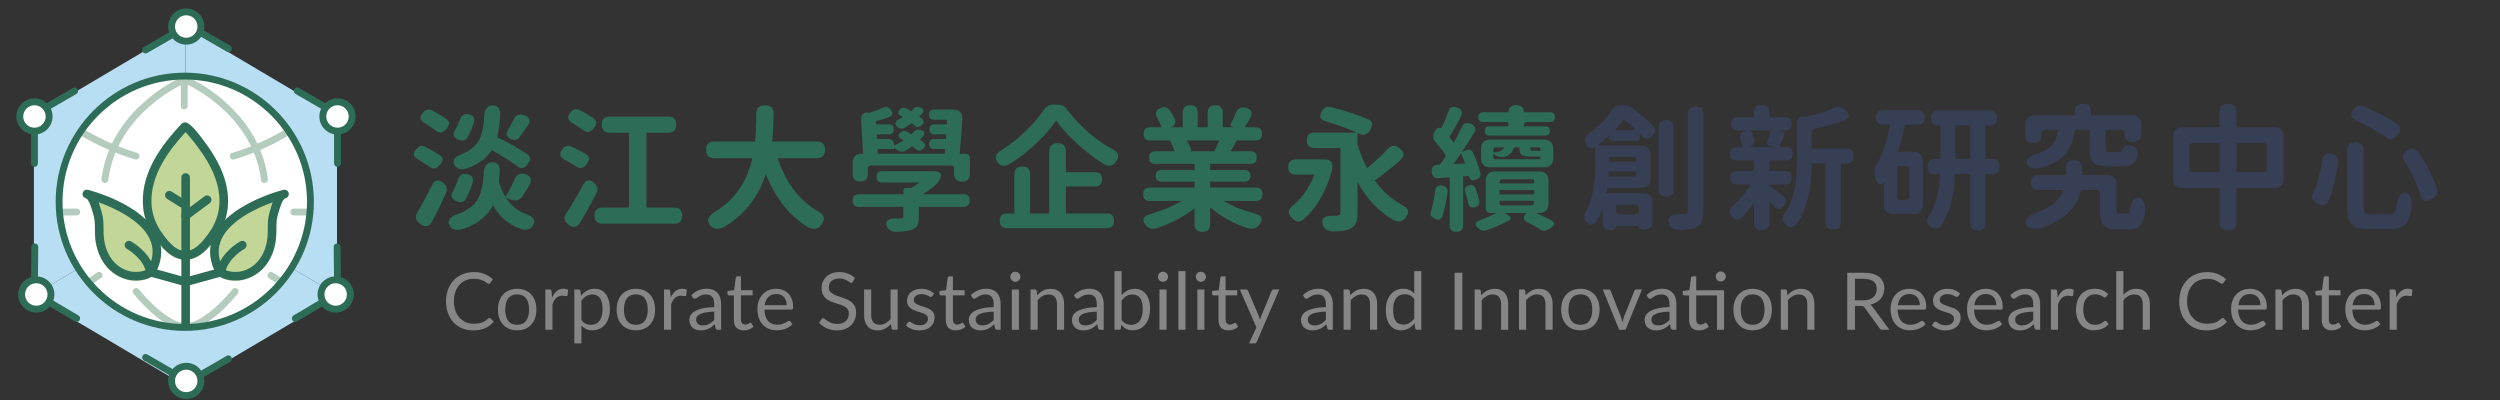 <?xml version="1.0" encoding="utf-8"?>
<!-- Generator: Adobe Illustrator 16.0.0, SVG Export Plug-In . SVG Version: 6.00 Build 0)  -->
<!DOCTYPE svg PUBLIC "-//W3C//DTD SVG 1.1//EN" "http://www.w3.org/Graphics/SVG/1.1/DTD/svg11.dtd">
<svg version="1.1" id="圖層_1" xmlns="http://www.w3.org/2000/svg" xmlns:xlink="http://www.w3.org/1999/xlink" x="0px" y="0px"
	 width="1771.411px" height="283.486px" viewBox="0 0 1771.411 283.486" enable-background="new 0 0 1771.411 283.486"
	 xml:space="preserve">
<rect x="0" y="0" width="1771.411" height="283.486" fill="#333333" stroke="none"/>
<g>
	<g>
		<polygon fill="#B8DEF3" points="131.399,145.797 131.418,145.785 131.399,145.773 		"/>
		<polygon fill="#B8DEF3" points="131.399,18.937 131.399,145.773 131.418,145.785 238.786,208.806 238.786,82.766 238.786,82.54 		
			"/>
		<polygon fill="#B8DEF3" points="24.012,82.54 24.012,82.742 24.012,208.828 131.399,145.797 131.399,145.773 131.399,18.937 
			131.399,18.937 		"/>
		<polygon fill="#B8DEF3" points="131.418,145.785 131.399,145.797 24.012,208.828 24.012,209.746 131.399,273.349 131.399,273.349 
			238.786,209.746 238.786,208.806 		"/>
	</g>
	<circle fill="#FFFFFF" cx="130.917" cy="142.961" r="89.044"/>
	<g>
		<path fill="#C2D697" d="M204.473,136.927c-0.413-1.628-2.064-2.613-3.694-2.202c-0.009,0.002-0.02,0.005-0.028,0.008
			c-1.556,0.396-26.588,6.965-41.297,21.347c1.269-3.897,1.988-7.916,2.111-11.967c0.12-3.963-0.255-8.033-1.116-12.098
			c-1.924-9.083-6.193-18.221-13.05-27.935c-11.88-16.83-14.905-17.041-16.044-17.12c-1.069-0.075-2.092,0.321-2.814,1.093
			l-0.223,0.237c-12.975,13.921-27.778,32.846-27.082,55.822c0.118,3.907,0.788,7.785,1.974,11.553
			c-14.761-14.095-39.329-20.54-40.87-20.933c-0.009-0.003-0.019-0.006-0.028-0.008c-1.627-0.412-3.281,0.574-3.694,2.202
			c-0.413,1.628,0.571,3.283,2.199,3.697c0.004,0.001,0.011,0.003,0.021,0.006c2.243,0.597,4.158,7.361,4.879,9.912
			c0.196,0.693,0.374,1.321,0.539,1.852c0.994,3.2,1.004,6.541,1.016,10.078c0.007,2.308,0.015,4.693,0.3,7.137
			c0.828,7.097,3.289,13.471,7.118,18.431c4.264,5.523,10.502,9.372,17.115,10.559c1.304,0.234,2.838,0.374,4.469,0.374
			c5.565,0,12.247-1.626,14.63-6.686c2.957-6.276,3.932-12.387,2.926-18.25c3.708,4.412,7.928,8.132,13.132,9.56h0
			c1.457,0.399,2.947,0.601,4.444,0.601c0.354,0,0.707-0.011,1.061-0.034c3.855-0.244,7.82-1.973,11.464-4.998
			c1.983-1.646,3.761-3.56,5.404-5.56c-1.129,5.995-0.18,12.252,2.851,18.682c2.384,5.06,9.065,6.686,14.63,6.686
			c1.63,0,3.166-0.14,4.469-0.374c6.614-1.187,12.852-5.035,17.115-10.559c3.829-4.96,6.29-11.334,7.118-18.43
			c0.286-2.444,0.293-4.83,0.301-7.138c0.011-3.537,0.021-6.878,1.016-10.078c0.165-0.53,0.343-1.158,0.539-1.852
			c0.722-2.551,2.636-9.315,4.88-9.912c0.011-0.003,0.018-0.005,0.021-0.006C203.901,140.21,204.886,138.555,204.473,136.927z"/>
		<path fill="none" stroke="#221714" stroke-width="10" stroke-miterlimit="10" d="M132.135,231.397"/>
		<path fill="none" stroke="#221714" stroke-width="10" stroke-linecap="round" stroke-miterlimit="10" d="M84.09,179.545"/>
	</g>
	<g>
		<path fill="#B4CCBD" d="M130.579,77.472c-1.345,0-2.435-1.09-2.435-2.435V54.098c0-1.344,1.09-2.434,2.435-2.434
			c1.344,0,2.435,1.09,2.435,2.434v20.939C133.014,76.382,131.923,77.472,130.579,77.472z"/>
		<path fill="#B4CCBD" d="M96.458,113.073c-0.223,0-0.45-0.031-0.675-0.096c-20.537-5.919-37.874-16.584-38.602-17.034
			c-1.143-0.709-1.495-2.209-0.787-3.352s2.208-1.496,3.352-0.788c0.173,0.107,17.516,10.769,37.386,16.495
			c1.292,0.372,2.038,1.722,1.665,3.014C98.489,112.379,97.515,113.073,96.458,113.073z"/>
		<path fill="#B4CCBD" d="M74.335,129.666c-0.098,0-0.197-0.006-0.297-0.019c-1.334-0.163-2.285-1.376-2.122-2.711
			c3.203-26.273,18.563-44.577,30.885-55.305c13.291-11.571,25.677-16.913,26.198-17.135c1.237-0.527,2.667,0.05,3.193,1.286
			c0.527,1.236-0.048,2.666-1.285,3.193l0,0c-0.122,0.052-12.307,5.322-25.026,16.429c-11.629,10.155-26.124,27.44-29.132,52.12
			C76.598,128.761,75.548,129.666,74.335,129.666z"/>
		<path fill="#B4CCBD" d="M165.27,113.073c-1.058,0-2.03-0.694-2.338-1.761c-0.373-1.292,0.373-2.642,1.665-3.014
			c19.87-5.727,37.213-16.388,37.385-16.495c1.145-0.707,2.644-0.354,3.352,0.788c0.708,1.143,0.355,2.643-0.787,3.352
			c-0.728,0.45-18.065,11.115-38.601,17.034C165.72,113.042,165.493,113.073,165.27,113.073z"/>
		<path fill="#B4CCBD" d="M187.393,129.666c-1.213,0-2.263-0.905-2.414-2.141c-3.009-24.68-17.503-41.965-29.133-52.12
			c-12.719-11.106-24.904-16.377-25.026-16.429c-1.235-0.528-1.811-1.958-1.283-3.194c0.527-1.235,1.955-1.812,3.192-1.285
			c0.521,0.222,12.907,5.563,26.198,17.135c12.321,10.728,27.682,29.031,30.885,55.305c0.163,1.335-0.787,2.548-2.122,2.711
			C187.59,129.66,187.491,129.666,187.393,129.666z"/>
		<path fill="#B4CCBD" d="M54.451,152.66h-11.36c-1.344,0-2.435-1.09-2.435-2.435s1.09-2.435,2.435-2.435h11.36
			c1.345,0,2.435,1.09,2.435,2.435S55.796,152.66,54.451,152.66z"/>
		<path fill="#B4CCBD" d="M217.428,152.66h-9.205c-1.344,0-2.434-1.09-2.434-2.435s1.09-2.435,2.434-2.435h9.205
			c1.344,0,2.435,1.09,2.435,2.435S218.772,152.66,217.428,152.66z"/>
		<path fill="#B4CCBD" d="M199.289,202.365c-0.482,0-0.969-0.143-1.394-0.439c-2.378-1.663-4.798-3.236-7.192-4.677
			c-1.152-0.693-1.524-2.188-0.832-3.341c0.693-1.152,2.188-1.524,3.341-0.832c2.49,1.498,5.003,3.133,7.473,4.859
			c1.102,0.771,1.371,2.289,0.6,3.391C200.813,202.003,200.057,202.365,199.289,202.365z"/>
		<path fill="#B4CCBD" d="M62.905,202.863c-0.67,0-1.337-0.275-1.818-0.815c-0.894-1.003-0.807-2.54,0.196-3.435
			c0.109-0.098,2.728-2.422,7.533-5.614c1.12-0.745,2.631-0.439,3.375,0.681c0.745,1.119,0.44,2.631-0.68,3.374
			c-4.488,2.982-6.963,5.172-6.987,5.193C64.059,202.66,63.48,202.863,62.905,202.863z"/>
		<path fill="#B4CCBD" d="M131.358,233.854c-16.173,0-35.961-24.786-36.811-25.86c-0.833-1.055-0.655-2.586,0.399-3.42
			c1.053-0.834,2.585-0.655,3.419,0.399c5.467,6.907,22.177,24.695,33.623,23.993c1.335-0.084,2.496,0.941,2.576,2.284
			c0.081,1.342-0.942,2.495-2.284,2.576C131.975,233.846,131.667,233.854,131.358,233.854z"/>
		<path fill="#B4CCBD" d="M131.73,233.854c-0.31,0-0.615-0.009-0.922-0.027c-1.342-0.081-2.365-1.234-2.284-2.576
			c0.081-1.343,1.242-2.369,2.576-2.284c11.461,0.692,28.156-17.086,33.622-23.993c0.835-1.055,2.366-1.232,3.42-0.399
			c1.054,0.834,1.233,2.365,0.399,3.42C167.692,209.068,147.903,233.854,131.73,233.854z"/>
	</g>
	<g>
		<g>
			<g>
				<circle fill="#FFFFFF" cx="24.42" cy="82.529" r="10.395"/>
			</g>
		</g>
		<g>
			<g>
				<circle fill="#FFFFFF" cx="25.707" cy="208.657" r="10.395"/>
			</g>
		</g>
		<g>
			<g>
				<circle fill="#FFFFFF" cx="239.13" cy="82.529" r="10.395"/>
			</g>
		</g>
		<g>
			<g>
				<circle fill="#FFFFFF" cx="237.844" cy="208.657" r="10.395"/>
			</g>
		</g>
		<g>
			<g>
				<circle fill="#FFFFFF" cx="131.952" cy="18.792" r="10.396"/>
			</g>
		</g>
		<g>
			<g>
				<circle fill="#FFFFFF" cx="131.952" cy="269.903" r="10.395"/>
			</g>
		</g>
	</g>
	<path fill="#2D6D57" d="M130.917,56.352c-47.757,0-86.61,38.853-86.61,86.609c0,47.758,38.853,86.61,86.61,86.61
		s86.61-38.853,86.61-86.61C217.526,95.204,178.673,56.352,130.917,56.352z M130.917,234.44c-50.441,0-91.479-41.038-91.479-91.479
		s41.038-91.479,91.479-91.479s91.479,41.037,91.479,91.479S181.358,234.44,130.917,234.44z"/>
	<g>
		<path fill="#2D6D57" d="M131.545,232.873c-1.681,0-3.043-1.362-3.043-3.043V125.753c0-1.681,1.362-3.043,3.043-3.043
			s3.043,1.362,3.043,3.043V229.83C134.588,231.511,133.226,232.873,131.545,232.873z"/>
		<path fill="#2D6D57" d="M131.406,183.984c-1.497,0-2.987-0.201-4.444-0.601v-0.001c-7.093-1.945-12.357-8.146-16.988-14.558
			c-5.451-7.546-8.474-16.164-8.739-24.926c-0.696-22.976,14.108-41.901,27.083-55.821l0.222-0.238
			c0.723-0.771,1.746-1.167,2.815-1.092c1.139,0.079,4.164,0.29,16.044,17.12c6.857,9.714,11.126,18.851,13.05,27.935
			c0.86,4.063,1.236,8.134,1.116,12.098c-0.265,8.761-3.287,17.379-8.738,24.925c-2.57,3.558-5.427,7.247-8.896,10.127
			c-3.644,3.024-7.608,4.753-11.464,4.998C132.113,183.973,131.759,183.984,131.406,183.984z M128.572,177.514
			c1.166,0.32,2.314,0.438,3.509,0.363c3.237-0.206,6.116-2.075,7.962-3.607c2.783-2.311,5.151-5.272,7.851-9.009
			c4.736-6.555,7.359-14.005,7.588-21.545c0.105-3.479-0.227-7.063-0.987-10.652c-1.749-8.259-5.697-16.66-12.068-25.686
			c-3.661-5.187-8.483-11.308-10.965-13.737c-11.844,12.917-24.75,30.057-24.144,50.075c0.229,7.54,2.853,14.99,7.588,21.545
			C118.886,170.77,123.296,176.067,128.572,177.514L128.572,177.514z"/>
		<path fill="#2D6D57" d="M166.815,198.759c-5.564,0-12.246-1.625-14.63-6.685c-4.192-8.897-4.405-17.464-0.632-25.461
			c10.338-21.912,47.295-31.608,49.197-32.094c0.009-0.002,0.019-0.005,0.028-0.008c1.63-0.411,3.281,0.575,3.693,2.203
			c0.413,1.628-0.571,3.282-2.199,3.697c-0.003,0-0.01,0.002-0.021,0.005c-2.244,0.597-4.158,7.362-4.88,9.912
			c-0.196,0.693-0.374,1.322-0.539,1.853c-0.994,3.199-1.005,6.541-1.016,10.078c-0.008,2.307-0.016,4.692-0.301,7.137
			c-0.828,7.097-3.289,13.47-7.118,18.431c-4.263,5.522-10.501,9.371-17.115,10.559
			C169.981,198.619,168.446,198.759,166.815,198.759z M193.202,143.319c-11.308,4.117-29.904,12.651-36.148,25.898
			c-2.999,6.361-2.791,12.989,0.636,20.262c1.369,2.906,8.33,3.668,12.519,2.916c5.146-0.924,10.021-3.944,13.373-8.287
			c3.154-4.086,5.191-9.417,5.891-15.417c0.245-2.103,0.252-4.215,0.26-6.451c0.012-3.831,0.024-7.792,1.29-11.864
			c0.151-0.487,0.314-1.065,0.495-1.704C191.975,147.056,192.506,145.177,193.202,143.319z"/>
		<path fill="#2D6D57" d="M131.527,155.897c-0.93,0-1.847-0.424-2.444-1.227c-1.003-1.349-0.724-3.255,0.625-4.258l15.229-11.333
			c1.348-1.004,3.255-0.724,4.258,0.624c1.004,1.349,0.724,3.255-0.624,4.258l-15.229,11.333
			C132.796,155.701,132.158,155.897,131.527,155.897z"/>
		<path fill="#2D6D57" d="M129.084,147.066c-0.552,0-1.11-0.149-1.613-0.465l-9.084-5.695c-1.424-0.893-1.854-2.771-0.962-4.194
			s2.77-1.854,4.194-0.962l9.084,5.695c1.424,0.893,1.854,2.771,0.962,4.194C131.088,146.562,130.098,147.066,129.084,147.066z"/>
		<path fill="#2D6D57" d="M131.397,202.827c-1.335,0-2.56-0.885-2.932-2.233c-0.447-1.62,0.503-3.297,2.123-3.744l23.376-6.456
			c3.152-12.017,15.714-19.063,16.274-19.372c1.472-0.811,3.322-0.275,4.134,1.197c0.811,1.472,0.275,3.322-1.196,4.133
			c-0.115,0.064-11.905,6.722-13.626,16.988l-0.321,1.913l-27.021,7.464C131.938,202.791,131.665,202.827,131.397,202.827z"/>
		<path fill="#2D6D57" d="M96.273,198.759c-1.631,0-3.166-0.14-4.469-0.373c-6.614-1.188-12.852-5.036-17.115-10.559
			c-3.829-4.961-6.29-11.334-7.118-18.431c-0.285-2.444-0.293-4.83-0.3-7.137c-0.011-3.537-0.022-6.879-1.016-10.078
			c-0.165-0.53-0.343-1.159-0.539-1.853c-0.722-2.55-2.636-9.315-4.879-9.912c-0.011-0.003-0.018-0.005-0.021-0.005
			c-1.628-0.415-2.612-2.069-2.199-3.697c0.413-1.628,2.067-2.614,3.694-2.203c0.009,0.003,0.019,0.006,0.028,0.008
			c1.901,0.485,38.858,10.182,49.197,32.094c3.773,7.997,3.561,16.563-0.632,25.461C108.52,197.133,101.838,198.759,96.273,198.759z
			 M69.887,143.319c0.696,1.857,1.228,3.736,1.685,5.353c0.18,0.639,0.343,1.217,0.495,1.704c1.265,4.072,1.277,8.033,1.29,11.864
			c0.007,2.236,0.014,4.349,0.259,6.451c0.7,6,2.737,11.331,5.891,15.417c3.352,4.343,8.226,7.363,13.373,8.287
			c4.19,0.753,11.15-0.011,12.519-2.916c3.427-7.272,3.636-13.9,0.637-20.262C99.791,155.971,81.194,147.437,69.887,143.319z"/>
		<path fill="#2D6D57" d="M131.692,202.827c-0.269,0-0.541-0.036-0.812-0.11l-27.021-7.464l-0.32-1.913
			c-1.722-10.267-13.512-16.924-13.631-16.99c-1.467-0.815-2-2.666-1.188-4.135c0.813-1.469,2.659-2.003,4.129-1.193
			c0.561,0.31,13.122,7.355,16.274,19.372l23.376,6.456c1.62,0.447,2.571,2.124,2.123,3.744
			C134.251,201.942,133.026,202.827,131.692,202.827z"/>
	</g>
	<g>
		<path fill="#2D6D57" d="M24.421,95.358c-7.075,0-12.83-5.755-12.83-12.829s5.755-12.83,12.83-12.83
			c7.074,0,12.829,5.756,12.829,12.83S31.495,95.358,24.421,95.358z M24.421,74.568c-4.39,0-7.961,3.571-7.961,7.961
			c0,4.389,3.571,7.961,7.961,7.961c4.39,0,7.96-3.572,7.96-7.961C32.381,78.14,28.811,74.568,24.421,74.568z"/>
		<path fill="#2D6D57" d="M24.421,118.22c-1.345,0-2.435-1.09-2.435-2.435V94.941c0-1.345,1.09-2.435,2.435-2.435
			c1.344,0,2.434,1.09,2.434,2.435v20.844C26.855,117.13,25.765,118.22,24.421,118.22z"/>
		<path fill="#2D6D57" d="M34.877,77.319c-0.841,0-1.66-0.437-2.11-1.218c-0.672-1.164-0.273-2.652,0.891-3.324L51.71,62.354
			c1.165-0.673,2.653-0.273,3.325,0.891s0.273,2.653-0.891,3.325L36.092,76.993C35.709,77.215,35.29,77.319,34.877,77.319z"/>
		<path fill="#2D6D57" d="M25.685,221.492c-2.271,0-4.51-0.608-6.516-1.796c-6.087-3.604-8.106-11.489-4.501-17.577
			c3.605-6.086,11.49-8.104,17.577-4.5l0,0c2.948,1.746,5.04,4.536,5.89,7.855c0.85,3.32,0.357,6.772-1.39,9.721
			s-4.537,5.041-7.856,5.891C27.828,221.357,26.752,221.492,25.685,221.492z M25.72,200.698c-2.722,0-5.378,1.395-6.863,3.902
			c-2.237,3.776-0.984,8.669,2.793,10.906c1.829,1.084,3.972,1.392,6.031,0.862c2.06-0.527,3.791-1.825,4.875-3.655
			c1.083-1.829,1.39-3.972,0.862-6.031s-1.826-3.791-3.655-4.874v-0.001C28.494,201.056,27.099,200.698,25.72,200.698z"/>
		<path fill="#2D6D57" d="M54.319,228.04c-0.422,0-0.85-0.11-1.238-0.34l-17.936-10.623c-1.156-0.685-1.539-2.179-0.854-3.335
			c0.685-1.157,2.178-1.538,3.335-0.854l17.935,10.623c1.157,0.685,1.539,2.179,0.854,3.335
			C55.961,227.613,55.15,228.04,54.319,228.04z"/>
		<path fill="#2D6D57" d="M24.458,198.201c-0.009,0-0.018,0-0.027,0c-1.344-0.016-2.422-1.117-2.407-2.461l0.231-20.844
			c0.015-1.336,1.103-2.408,2.434-2.408c0.009,0,0.018,0,0.028,0.001c1.344,0.015,2.422,1.116,2.407,2.461l-0.232,20.844
			C26.877,197.129,25.79,198.201,24.458,198.201z"/>
		<path fill="#2D6D57" d="M239.13,95.358c-7.074,0-12.829-5.755-12.829-12.829s5.755-12.83,12.829-12.83
			c7.075,0,12.83,5.756,12.83,12.83S246.205,95.358,239.13,95.358z M239.13,74.568c-4.39,0-7.96,3.571-7.96,7.961
			c0,4.389,3.571,7.961,7.96,7.961c4.39,0,7.961-3.572,7.961-7.961C247.091,78.14,243.52,74.568,239.13,74.568z"/>
		<path fill="#2D6D57" d="M239.13,118.22c-1.344,0-2.434-1.09-2.434-2.435V94.941c0-1.345,1.09-2.435,2.434-2.435
			c1.345,0,2.435,1.09,2.435,2.435v20.844C241.564,117.13,240.475,118.22,239.13,118.22z"/>
		<path fill="#2D6D57" d="M228.673,77.319c-0.414,0-0.832-0.104-1.215-0.326L209.406,66.57c-1.164-0.672-1.563-2.161-0.891-3.325
			c0.672-1.165,2.161-1.563,3.325-0.891l18.052,10.423c1.165,0.672,1.563,2.16,0.891,3.324
			C230.333,76.883,229.515,77.319,228.673,77.319z"/>
		<path fill="#2D6D57" d="M237.866,221.492c-1.068,0-2.143-0.135-3.205-0.406c-3.32-0.85-6.11-2.942-7.857-5.891
			c-1.746-2.948-2.239-6.4-1.389-9.721c0.85-3.319,2.942-6.109,5.89-7.855c6.087-3.604,13.972-1.586,17.577,4.5
			c3.605,6.088,1.586,13.973-4.501,17.577C242.376,220.884,240.138,221.492,237.866,221.492z M237.831,200.698
			c-1.379,0-2.774,0.357-4.044,1.109v0.001c-1.83,1.083-3.128,2.814-3.655,4.874s-0.221,4.202,0.862,6.031
			c1.084,1.83,2.815,3.128,4.875,3.655c2.06,0.528,4.202,0.222,6.031-0.862c3.777-2.237,5.03-7.13,2.793-10.906
			C243.208,202.094,240.553,200.698,237.831,200.698z M232.547,199.713h0.006H232.547z"/>
		<path fill="#2D6D57" d="M209.231,228.04c-0.832,0-1.642-0.427-2.097-1.194c-0.685-1.156-0.303-2.65,0.854-3.335l17.935-10.623
			c1.158-0.685,2.651-0.302,3.335,0.854c0.686,1.156,0.303,2.65-0.854,3.335L210.47,227.7
			C210.081,227.93,209.653,228.04,209.231,228.04z"/>
		<path fill="#2D6D57" d="M239.093,198.201c-1.332,0-2.419-1.072-2.434-2.407l-0.232-20.844c-0.015-1.345,1.063-2.446,2.407-2.461
			c0.01-0.001,0.019-0.001,0.028-0.001c1.332,0,2.419,1.072,2.434,2.408l0.231,20.844c0.015,1.344-1.063,2.445-2.407,2.461
			C239.111,198.201,239.102,198.201,239.093,198.201z"/>
		<path fill="#2D6D57" d="M131.972,31.627c-1.115,0-2.236-0.146-3.341-0.442c-3.31-0.888-6.076-3.01-7.79-5.978
			c-3.537-6.127-1.431-13.988,4.696-17.525c6.126-3.538,13.988-1.432,17.525,4.695c1.714,2.968,2.168,6.425,1.282,9.735
			c-0.887,3.31-3.01,6.077-5.978,7.79C136.39,31.044,134.195,31.627,131.972,31.627z M131.938,10.833
			c-1.35,0-2.716,0.343-3.967,1.064c-3.802,2.195-5.109,7.073-2.914,10.875c1.063,1.841,2.78,3.159,4.834,3.709
			s4.199,0.268,6.041-0.795c3.802-2.195,5.109-7.073,2.914-10.875C137.373,12.261,134.691,10.833,131.938,10.833z"/>
		<path fill="#2D6D57" d="M103.153,37.854c-0.842,0-1.66-0.437-2.111-1.217c-0.672-1.165-0.273-2.653,0.891-3.325l18.052-10.423
			c1.165-0.673,2.653-0.273,3.325,0.891c0.673,1.165,0.273,2.653-0.891,3.325l-18.053,10.423
			C103.984,37.75,103.565,37.854,103.153,37.854z"/>
		<path fill="#2D6D57" d="M161.848,36.881c-0.413,0-0.832-0.105-1.215-0.326l-18.052-10.423c-1.165-0.672-1.563-2.161-0.891-3.325
			s2.161-1.563,3.325-0.891l18.052,10.422c1.165,0.673,1.563,2.161,0.891,3.326C163.508,36.444,162.689,36.881,161.848,36.881z"/>
		<path fill="#2D6D57" d="M131.931,282.738c-2.223,0-4.417-0.583-6.394-1.725c-6.126-3.537-8.233-11.399-4.696-17.525
			c3.537-6.127,11.398-8.233,17.525-4.696c6.126,3.537,8.233,11.399,4.696,17.526c-1.714,2.968-4.48,5.091-7.791,5.978
			C134.167,282.592,133.045,282.738,131.931,282.738z M131.965,261.943c-2.753,0-5.435,1.428-6.908,3.979
			c-2.195,3.802-0.887,8.681,2.914,10.875c1.842,1.063,3.987,1.346,6.041,0.796c2.054-0.551,3.771-1.867,4.834-3.709
			c2.195-3.802,0.887-8.681-2.914-10.875C134.682,262.287,133.314,261.943,131.965,261.943z"/>
		<path fill="#2D6D57" d="M121.2,266.132c-0.413,0-0.832-0.104-1.215-0.326l-18.052-10.423c-1.165-0.672-1.563-2.161-0.891-3.326
			c0.672-1.164,2.161-1.564,3.325-0.891l18.053,10.423c1.164,0.673,1.563,2.161,0.891,3.325
			C122.86,265.695,122.042,266.132,121.2,266.132z"/>
		<path fill="#2D6D57" d="M143.801,267.105c-0.841,0-1.659-0.437-2.11-1.218c-0.672-1.164-0.273-2.653,0.891-3.325l18.052-10.422
			c1.166-0.674,2.653-0.273,3.326,0.891c0.672,1.164,0.273,2.653-0.891,3.325l-18.052,10.423
			C144.633,267,144.214,267.105,143.801,267.105z"/>
	</g>
</g>
<g>
	<path fill="#868687" d="M346.877,225.303c0.301,0,0.564,0.123,0.79,0.367l2.171,2.34c-1.654,1.918-3.661,3.412-6.02,4.483
		c-2.359,1.071-5.212,1.607-8.558,1.607c-2.895,0-5.526-0.503-7.895-1.509c-2.369-1.005-4.389-2.415-6.062-4.229
		c-1.673-1.813-2.97-3.989-3.891-6.526c-0.921-2.538-1.381-5.33-1.381-8.375s0.479-5.836,1.438-8.374
		c0.959-2.538,2.308-4.718,4.046-6.542c1.739-1.822,3.821-3.236,6.246-4.243c2.425-1.005,5.104-1.508,8.036-1.508
		c2.875,0,5.414,0.46,7.613,1.381c2.199,0.922,4.135,2.171,5.809,3.751l-1.805,2.509c-0.113,0.188-0.259,0.343-0.438,0.466
		c-0.179,0.122-0.418,0.184-0.719,0.184c-0.338,0-0.752-0.184-1.24-0.551c-0.489-0.366-1.128-0.775-1.918-1.227
		c-0.789-0.451-1.776-0.859-2.96-1.227c-1.185-0.366-2.642-0.55-4.371-0.55c-2.086,0-3.995,0.362-5.724,1.086
		c-1.73,0.724-3.219,1.771-4.469,3.144c-1.25,1.373-2.223,3.045-2.918,5.02c-0.696,1.973-1.043,4.201-1.043,6.682
		c0,2.52,0.362,4.766,1.085,6.739s1.71,3.642,2.961,5.005c1.25,1.362,2.725,2.4,4.427,3.115c1.701,0.715,3.538,1.071,5.512,1.071
		c1.203,0,2.288-0.07,3.256-0.211c0.968-0.142,1.861-0.362,2.679-0.663c0.817-0.3,1.579-0.682,2.284-1.142
		c0.705-0.46,1.404-1.011,2.101-1.649C346.238,225.444,346.558,225.303,346.877,225.303z"/>
	<path fill="#868687" d="M366.474,204.636c2.086,0,3.966,0.348,5.639,1.044c1.672,0.695,3.101,1.682,4.286,2.96
		c1.184,1.278,2.091,2.824,2.721,4.638c0.63,1.814,0.944,3.84,0.944,6.077c0,2.255-0.314,4.285-0.944,6.09s-1.537,3.347-2.721,4.624
		c-1.185,1.278-2.613,2.261-4.286,2.946c-1.673,0.687-3.553,1.029-5.639,1.029c-2.105,0-4-0.343-5.682-1.029
		c-1.683-0.686-3.116-1.668-4.3-2.946c-1.185-1.277-2.091-2.819-2.721-4.624c-0.63-1.805-0.945-3.835-0.945-6.09
		c0-2.237,0.315-4.263,0.945-6.077c0.629-1.813,1.536-3.359,2.721-4.638c1.184-1.278,2.617-2.265,4.3-2.96
		C362.474,204.983,364.368,204.636,366.474,204.636z M366.474,230.125c2.819,0,4.924-0.944,6.315-2.834
		c1.391-1.889,2.087-4.525,2.087-7.908c0-3.402-0.696-6.053-2.087-7.952c-1.391-1.898-3.496-2.847-6.315-2.847
		c-1.429,0-2.675,0.244-3.736,0.732c-1.063,0.489-1.945,1.194-2.65,2.114c-0.705,0.922-1.231,2.055-1.579,3.397
		c-0.348,1.345-0.521,2.862-0.521,4.555c0,3.383,0.7,6.02,2.101,7.908C361.487,229.181,363.616,230.125,366.474,230.125z"/>
	<path fill="#868687" d="M391.172,210.811c0.902-1.955,2.012-3.482,3.327-4.582s2.923-1.649,4.821-1.649
		c0.602,0,1.18,0.066,1.734,0.198c0.555,0.131,1.048,0.338,1.48,0.619l-0.366,3.751c-0.113,0.47-0.395,0.704-0.847,0.704
		c-0.263,0-0.648-0.056-1.156-0.169c-0.507-0.112-1.082-0.169-1.72-0.169c-0.902,0-1.705,0.132-2.41,0.395
		c-0.705,0.264-1.335,0.653-1.889,1.17c-0.555,0.518-1.053,1.156-1.495,1.918s-0.842,1.631-1.198,2.607v18.046h-5.047v-28.563h2.876
		c0.545,0,0.92,0.104,1.128,0.31c0.207,0.208,0.348,0.564,0.423,1.072L391.172,210.811z"/>
	<path fill="#868687" d="M411.727,209.514c1.203-1.484,2.594-2.679,4.173-3.581c1.579-0.902,3.383-1.354,5.414-1.354
		c1.654,0,3.148,0.315,4.483,0.944c1.334,0.631,2.471,1.561,3.411,2.792s1.664,2.759,2.171,4.582
		c0.507,1.823,0.761,3.919,0.761,6.288c0,2.105-0.282,4.064-0.846,5.879c-0.564,1.813-1.377,3.383-2.439,4.708
		s-2.359,2.368-3.891,3.13c-1.532,0.762-3.257,1.142-5.174,1.142c-1.748,0-3.248-0.296-4.497-0.888
		c-1.251-0.593-2.354-1.415-3.313-2.467v12.631h-5.047v-38.233h3.017c0.714,0,1.156,0.349,1.326,1.044L411.727,209.514z
		 M411.98,226.77c0.921,1.24,1.927,2.115,3.017,2.622c1.091,0.508,2.313,0.761,3.666,0.761c2.669,0,4.718-0.948,6.146-2.848
		c1.428-1.898,2.143-4.604,2.143-8.119c0-1.861-0.165-3.459-0.494-4.794s-0.804-2.429-1.424-3.284s-1.382-1.48-2.284-1.876
		c-0.902-0.395-1.927-0.592-3.074-0.592c-1.635,0-3.069,0.376-4.3,1.128c-1.231,0.752-2.364,1.814-3.397,3.186V226.77z"/>
	<path fill="#868687" d="M450.58,204.636c2.086,0,3.966,0.348,5.639,1.044c1.673,0.695,3.102,1.682,4.286,2.96
		c1.184,1.278,2.091,2.824,2.721,4.638c0.629,1.814,0.944,3.84,0.944,6.077c0,2.255-0.315,4.285-0.944,6.09
		c-0.63,1.805-1.537,3.347-2.721,4.624c-1.185,1.278-2.613,2.261-4.286,2.946c-1.673,0.687-3.553,1.029-5.639,1.029
		c-2.105,0-4-0.343-5.682-1.029c-1.683-0.686-3.116-1.668-4.3-2.946c-1.185-1.277-2.092-2.819-2.721-4.624
		c-0.63-1.805-0.945-3.835-0.945-6.09c0-2.237,0.315-4.263,0.945-6.077c0.629-1.813,1.536-3.359,2.721-4.638
		c1.184-1.278,2.617-2.265,4.3-2.96C446.581,204.983,448.475,204.636,450.58,204.636z M450.58,230.125
		c2.819,0,4.924-0.944,6.315-2.834c1.391-1.889,2.086-4.525,2.086-7.908c0-3.402-0.696-6.053-2.086-7.952
		c-1.391-1.898-3.497-2.847-6.315-2.847c-1.429,0-2.675,0.244-3.736,0.732c-1.063,0.489-1.945,1.194-2.65,2.114
		c-0.705,0.922-1.231,2.055-1.579,3.397c-0.348,1.345-0.521,2.862-0.521,4.555c0,3.383,0.7,6.02,2.101,7.908
		C445.594,229.181,447.723,230.125,450.58,230.125z"/>
	<path fill="#868687" d="M475.278,210.811c0.902-1.955,2.012-3.482,3.327-4.582s2.923-1.649,4.821-1.649
		c0.602,0,1.18,0.066,1.734,0.198c0.554,0.131,1.048,0.338,1.48,0.619l-0.367,3.751c-0.113,0.47-0.395,0.704-0.846,0.704
		c-0.263,0-0.648-0.056-1.156-0.169c-0.507-0.112-1.082-0.169-1.72-0.169c-0.902,0-1.706,0.132-2.41,0.395
		c-0.706,0.264-1.335,0.653-1.89,1.17c-0.555,0.518-1.053,1.156-1.494,1.918c-0.442,0.762-0.842,1.631-1.198,2.607v18.046h-5.047
		v-28.563h2.876c0.544,0,0.92,0.104,1.128,0.31c0.207,0.208,0.348,0.564,0.422,1.072L475.278,210.811z"/>
	<path fill="#868687" d="M489.856,209.119c1.579-1.523,3.28-2.66,5.104-3.412c1.822-0.752,3.843-1.128,6.062-1.128
		c1.598,0,3.018,0.264,4.258,0.79c1.241,0.526,2.284,1.26,3.13,2.199c0.846,0.94,1.484,2.077,1.917,3.412
		c0.433,1.334,0.648,2.801,0.648,4.398v18.271h-2.228c-0.489,0-0.865-0.079-1.128-0.24c-0.263-0.159-0.47-0.474-0.62-0.944
		l-0.563-2.707c-0.752,0.696-1.485,1.312-2.199,1.848c-0.715,0.535-1.467,0.986-2.256,1.354c-0.79,0.366-1.631,0.648-2.523,0.846
		c-0.894,0.197-1.885,0.296-2.975,0.296c-1.109,0-2.153-0.155-3.129-0.466c-0.978-0.31-1.829-0.775-2.552-1.396
		c-0.724-0.62-1.297-1.405-1.72-2.354c-0.423-0.948-0.635-2.072-0.635-3.369c0-1.128,0.311-2.213,0.931-3.256
		c0.62-1.044,1.625-1.969,3.017-2.777c1.391-0.809,3.205-1.471,5.442-1.988c2.237-0.517,4.981-0.813,8.233-0.889v-2.227
		c0-2.219-0.48-3.896-1.438-5.033c-0.959-1.137-2.359-1.706-4.201-1.706c-1.24,0-2.279,0.155-3.116,0.466
		c-0.836,0.31-1.561,0.657-2.171,1.043c-0.611,0.385-1.137,0.732-1.579,1.043c-0.442,0.311-0.879,0.465-1.311,0.465
		c-0.339,0-0.63-0.089-0.874-0.268c-0.245-0.178-0.451-0.399-0.621-0.662L489.856,209.119z M506.069,220.792
		c-2.312,0.075-4.282,0.259-5.907,0.55c-1.626,0.292-2.952,0.672-3.976,1.142c-1.025,0.471-1.767,1.025-2.227,1.664
		c-0.461,0.64-0.691,1.353-0.691,2.144c0,0.751,0.122,1.399,0.367,1.945c0.244,0.545,0.578,0.991,1.001,1.339
		s0.92,0.602,1.495,0.761c0.573,0.16,1.188,0.24,1.847,0.24c0.883,0,1.691-0.09,2.425-0.268c0.732-0.179,1.424-0.438,2.072-0.775
		c0.648-0.339,1.269-0.742,1.861-1.213c0.592-0.47,1.17-1.006,1.734-1.607V220.792z"/>
	<path fill="#868687" d="M527.019,234.101c-2.256,0-3.99-0.63-5.202-1.89c-1.213-1.259-1.818-3.073-1.818-5.441v-17.481h-3.44
		c-0.301,0-0.555-0.089-0.761-0.268c-0.208-0.179-0.311-0.456-0.311-0.832v-2.002l4.681-0.592l1.156-8.825
		c0.056-0.282,0.184-0.512,0.381-0.691c0.197-0.178,0.456-0.268,0.775-0.268h2.538v9.841h8.261v3.637h-8.261v17.144
		c0,1.203,0.291,2.096,0.874,2.678c0.582,0.583,1.334,0.874,2.256,0.874c0.525,0,0.981-0.07,1.367-0.211
		c0.385-0.141,0.719-0.296,1.001-0.466c0.282-0.169,0.521-0.324,0.719-0.465s0.371-0.211,0.522-0.211
		c0.263,0,0.498,0.16,0.705,0.479l1.467,2.396c-0.865,0.809-1.908,1.443-3.13,1.903C529.575,233.87,528.315,234.101,527.019,234.101
		z"/>
	<path fill="#868687" d="M561.502,229.646c-0.62,0.752-1.363,1.405-2.228,1.96c-0.865,0.555-1.79,1.01-2.777,1.367
		c-0.987,0.357-2.007,0.625-3.06,0.804s-2.096,0.268-3.129,0.268c-1.974,0-3.792-0.334-5.456-1.001s-3.101-1.645-4.314-2.932
		c-1.212-1.288-2.157-2.881-2.834-4.779c-0.676-1.898-1.015-4.079-1.015-6.542c0-1.992,0.306-3.853,0.917-5.583
		c0.611-1.729,1.49-3.229,2.636-4.497s2.547-2.265,4.201-2.988c1.653-0.724,3.515-1.086,5.583-1.086c1.71,0,3.294,0.287,4.751,0.86
		c1.456,0.573,2.716,1.4,3.778,2.48c1.062,1.082,1.893,2.416,2.495,4.004c0.602,1.589,0.902,3.398,0.902,5.428
		c0,0.79-0.085,1.316-0.254,1.579c-0.169,0.264-0.489,0.396-0.958,0.396h-19.089c0.056,1.804,0.306,3.373,0.747,4.708
		c0.442,1.335,1.058,2.448,1.847,3.341c0.79,0.894,1.729,1.561,2.82,2.002c1.089,0.442,2.312,0.663,3.665,0.663
		c1.259,0,2.345-0.146,3.256-0.437c0.912-0.291,1.696-0.606,2.354-0.945c0.658-0.338,1.208-0.652,1.649-0.944
		c0.441-0.291,0.822-0.437,1.142-0.437c0.414,0,0.733,0.159,0.958,0.479L561.502,229.646z M557.441,216.252
		c0-1.164-0.164-2.231-0.493-3.199c-0.329-0.969-0.809-1.805-1.438-2.51s-1.396-1.25-2.298-1.635
		c-0.902-0.386-1.927-0.578-3.073-0.578c-2.406,0-4.31,0.7-5.709,2.1c-1.4,1.4-2.27,3.342-2.608,5.822H557.441z"/>
	<path fill="#868687" d="M604.388,199.561c-0.169,0.282-0.353,0.494-0.55,0.635s-0.437,0.211-0.719,0.211
		c-0.32,0-0.695-0.159-1.128-0.479c-0.433-0.32-0.973-0.673-1.621-1.059c-0.648-0.385-1.429-0.737-2.341-1.057
		c-0.911-0.319-2.016-0.479-3.313-0.479c-1.222,0-2.298,0.165-3.229,0.493c-0.931,0.33-1.711,0.775-2.34,1.34
		c-0.63,0.563-1.104,1.227-1.424,1.987c-0.32,0.762-0.479,1.584-0.479,2.468c0,1.127,0.276,2.063,0.832,2.805
		c0.554,0.743,1.287,1.378,2.199,1.904c0.912,0.525,1.946,0.982,3.101,1.367c1.156,0.385,2.341,0.785,3.553,1.198
		s2.396,0.879,3.552,1.396c1.156,0.518,2.189,1.17,3.102,1.959c0.911,0.79,1.644,1.759,2.199,2.904
		c0.554,1.147,0.832,2.557,0.832,4.23c0,1.767-0.301,3.426-0.902,4.976c-0.602,1.551-1.48,2.9-2.637,4.047
		c-1.155,1.146-2.575,2.049-4.257,2.706c-1.682,0.658-3.595,0.987-5.738,0.987c-2.632,0-5.019-0.475-7.162-1.424
		s-3.975-2.231-5.498-3.849l1.579-2.594c0.15-0.207,0.333-0.381,0.549-0.522c0.216-0.141,0.456-0.212,0.719-0.212
		c0.244,0,0.522,0.1,0.832,0.297c0.311,0.197,0.663,0.447,1.058,0.747c0.395,0.301,0.846,0.63,1.354,0.987
		c0.508,0.356,1.086,0.687,1.734,0.986c0.648,0.301,1.386,0.55,2.213,0.748c0.827,0.197,1.758,0.295,2.792,0.295
		c1.296,0,2.453-0.178,3.468-0.535s1.875-0.86,2.58-1.509c0.705-0.648,1.245-1.424,1.621-2.326c0.375-0.901,0.563-1.907,0.563-3.017
		c0-1.223-0.277-2.223-0.832-3.003c-0.554-0.78-1.282-1.434-2.185-1.96c-0.903-0.525-1.937-0.973-3.102-1.339
		c-1.166-0.367-2.35-0.743-3.553-1.128c-1.203-0.385-2.388-0.832-3.553-1.34c-1.166-0.507-2.199-1.164-3.102-1.974
		c-0.902-0.808-1.631-1.818-2.186-3.03c-0.554-1.213-0.831-2.711-0.831-4.498c0-1.428,0.277-2.81,0.831-4.145
		c0.555-1.334,1.363-2.519,2.426-3.553c1.062-1.033,2.368-1.86,3.918-2.481c1.551-0.62,3.332-0.93,5.343-0.93
		c2.256,0,4.31,0.356,6.161,1.071s3.482,1.748,4.892,3.102L604.388,199.561z"/>
	<path fill="#868687" d="M636.052,205.087v28.563h-2.989c-0.715,0-1.166-0.348-1.354-1.043l-0.395-3.073
		c-1.24,1.372-2.632,2.477-4.173,3.313c-1.542,0.836-3.309,1.255-5.301,1.255c-1.561,0-2.938-0.259-4.131-0.775
		s-2.194-1.245-3.002-2.186c-0.809-0.939-1.415-2.077-1.819-3.411c-0.404-1.335-0.606-2.811-0.606-4.428v-18.214h5.019v18.214
		c0,2.162,0.493,3.835,1.479,5.02c0.987,1.184,2.496,1.776,4.526,1.776c1.485,0,2.871-0.353,4.159-1.058
		c1.287-0.705,2.477-1.678,3.567-2.918v-21.034H636.052z"/>
	<path fill="#868687" d="M660.638,209.796c-0.226,0.413-0.573,0.62-1.043,0.62c-0.282,0-0.602-0.104-0.959-0.311
		c-0.357-0.206-0.794-0.437-1.311-0.69s-1.132-0.488-1.847-0.705c-0.714-0.216-1.561-0.324-2.538-0.324
		c-0.846,0-1.607,0.108-2.284,0.324c-0.677,0.217-1.254,0.513-1.734,0.888c-0.479,0.377-0.846,0.813-1.099,1.312
		c-0.254,0.499-0.381,1.039-0.381,1.622c0,0.732,0.211,1.344,0.634,1.832c0.423,0.489,0.982,0.912,1.677,1.27
		c0.696,0.356,1.485,0.672,2.369,0.943c0.884,0.273,1.791,0.564,2.721,0.875c0.93,0.31,1.837,0.653,2.721,1.028
		c0.883,0.377,1.673,0.847,2.369,1.41c0.695,0.563,1.254,1.255,1.677,2.072c0.423,0.818,0.635,1.8,0.635,2.946
		c0,1.316-0.235,2.533-0.705,3.651c-0.47,1.119-1.166,2.087-2.086,2.905c-0.922,0.816-2.049,1.461-3.384,1.931
		c-1.335,0.47-2.876,0.705-4.624,0.705c-1.993,0-3.798-0.324-5.414-0.974c-1.617-0.647-2.989-1.479-4.117-2.494l1.184-1.918
		c0.15-0.244,0.329-0.432,0.536-0.563s0.47-0.198,0.79-0.198c0.338,0,0.695,0.133,1.071,0.396c0.376,0.264,0.832,0.555,1.368,0.874
		c0.536,0.319,1.188,0.611,1.96,0.874c0.77,0.264,1.729,0.395,2.875,0.395c0.977,0,1.833-0.127,2.566-0.38
		c0.733-0.254,1.344-0.598,1.833-1.029c0.488-0.433,0.85-0.931,1.085-1.495c0.235-0.563,0.353-1.165,0.353-1.804
		c0-0.79-0.211-1.443-0.634-1.96s-0.982-0.959-1.677-1.325c-0.696-0.367-1.49-0.687-2.383-0.959
		c-0.893-0.272-1.805-0.559-2.735-0.859c-0.93-0.301-1.842-0.645-2.734-1.029c-0.894-0.386-1.688-0.869-2.383-1.452
		c-0.695-0.583-1.255-1.302-1.678-2.157s-0.635-1.894-0.635-3.115c0-1.09,0.226-2.139,0.677-3.145
		c0.452-1.005,1.109-1.889,1.974-2.65c0.865-0.762,1.927-1.367,3.187-1.818c1.259-0.451,2.697-0.677,4.314-0.677
		c1.879,0,3.567,0.296,5.061,0.888c1.494,0.593,2.787,1.406,3.877,2.439L660.638,209.796z"/>
	<path fill="#868687" d="M677.189,234.101c-2.255,0-3.99-0.63-5.202-1.89c-1.212-1.259-1.819-3.073-1.819-5.441v-17.481h-3.44
		c-0.3,0-0.554-0.089-0.761-0.268s-0.31-0.456-0.31-0.832v-2.002l4.68-0.592l1.156-8.825c0.057-0.282,0.184-0.512,0.381-0.691
		c0.197-0.178,0.455-0.268,0.775-0.268h2.538v9.841h8.261v3.637h-8.261v17.144c0,1.203,0.291,2.096,0.874,2.678
		c0.583,0.583,1.335,0.874,2.256,0.874c0.526,0,0.982-0.07,1.368-0.211s0.719-0.296,1.001-0.466
		c0.282-0.169,0.522-0.324,0.719-0.465s0.371-0.211,0.521-0.211c0.263,0,0.498,0.16,0.705,0.479l1.466,2.396
		c-0.865,0.809-1.908,1.443-3.13,1.903C679.745,233.87,678.485,234.101,677.189,234.101z"/>
	<path fill="#868687" d="M687.903,209.119c1.579-1.523,3.28-2.66,5.104-3.412c1.823-0.752,3.844-1.128,6.062-1.128
		c1.598,0,3.017,0.264,4.258,0.79c1.24,0.526,2.283,1.26,3.13,2.199c0.846,0.94,1.484,2.077,1.917,3.412
		c0.433,1.334,0.648,2.801,0.648,4.398v18.271h-2.228c-0.489,0-0.865-0.079-1.128-0.24c-0.263-0.159-0.47-0.474-0.62-0.944
		l-0.564-2.707c-0.752,0.696-1.485,1.312-2.199,1.848c-0.715,0.535-1.466,0.986-2.255,1.354c-0.79,0.366-1.631,0.648-2.524,0.846
		c-0.893,0.197-1.884,0.296-2.975,0.296c-1.109,0-2.153-0.155-3.129-0.466c-0.978-0.31-1.828-0.775-2.552-1.396
		c-0.724-0.62-1.297-1.405-1.72-2.354c-0.424-0.948-0.635-2.072-0.635-3.369c0-1.128,0.31-2.213,0.93-3.256
		c0.621-1.044,1.625-1.969,3.017-2.777c1.391-0.809,3.205-1.471,5.442-1.988c2.237-0.517,4.981-0.813,8.233-0.889v-2.227
		c0-2.219-0.48-3.896-1.438-5.033c-0.959-1.137-2.359-1.706-4.201-1.706c-1.241,0-2.279,0.155-3.116,0.466
		c-0.836,0.31-1.561,0.657-2.171,1.043c-0.611,0.385-1.138,0.732-1.579,1.043c-0.442,0.311-0.879,0.465-1.311,0.465
		c-0.339,0-0.63-0.089-0.875-0.268c-0.245-0.178-0.451-0.399-0.621-0.662L687.903,209.119z M704.116,220.792
		c-2.312,0.075-4.282,0.259-5.907,0.55c-1.626,0.292-2.952,0.672-3.976,1.142c-1.025,0.471-1.767,1.025-2.228,1.664
		c-0.461,0.64-0.691,1.353-0.691,2.144c0,0.751,0.122,1.399,0.366,1.945c0.244,0.545,0.578,0.991,1.001,1.339
		c0.423,0.348,0.92,0.602,1.495,0.761c0.573,0.16,1.188,0.24,1.846,0.24c0.883,0,1.692-0.09,2.425-0.268
		c0.732-0.179,1.424-0.438,2.072-0.775c0.648-0.339,1.269-0.742,1.86-1.213c0.593-0.47,1.171-1.006,1.735-1.607V220.792z"/>
	<path fill="#868687" d="M723.034,196.121c0,0.488-0.099,0.944-0.296,1.367s-0.461,0.799-0.79,1.128
		c-0.33,0.329-0.714,0.588-1.156,0.775c-0.442,0.188-0.907,0.282-1.396,0.282s-0.945-0.094-1.368-0.282
		c-0.423-0.188-0.794-0.446-1.113-0.775c-0.32-0.329-0.574-0.705-0.762-1.128c-0.188-0.423-0.282-0.879-0.282-1.367
		c0-0.489,0.094-0.954,0.282-1.396c0.188-0.441,0.441-0.826,0.762-1.155c0.319-0.329,0.69-0.588,1.113-0.775
		c0.423-0.188,0.879-0.282,1.368-0.282s0.954,0.094,1.396,0.282c0.441,0.188,0.826,0.446,1.156,0.775
		c0.329,0.329,0.592,0.714,0.79,1.155C722.936,195.167,723.034,195.632,723.034,196.121z M721.963,205.087v28.563h-5.019v-28.563
		H721.963z"/>
	<path fill="#868687" d="M734.933,209.231c0.62-0.694,1.278-1.325,1.974-1.889c0.695-0.563,1.433-1.048,2.213-1.452
		c0.78-0.404,1.607-0.714,2.481-0.931c0.874-0.216,1.819-0.324,2.834-0.324c1.56,0,2.937,0.259,4.13,0.775
		c1.194,0.518,2.19,1.251,2.989,2.199c0.799,0.949,1.405,2.091,1.819,3.426c0.413,1.335,0.62,2.811,0.62,4.427v18.187h-5.047
		v-18.187c0-2.161-0.494-3.839-1.48-5.033c-0.987-1.193-2.486-1.79-4.498-1.79c-1.484,0-2.871,0.357-4.158,1.071
		c-1.288,0.715-2.477,1.683-3.567,2.904v21.034h-5.047v-28.563h3.017c0.714,0,1.156,0.349,1.326,1.044L734.933,209.231z"/>
	<path fill="#868687" d="M760.929,209.119c1.579-1.523,3.28-2.66,5.104-3.412c1.823-0.752,3.844-1.128,6.062-1.128
		c1.598,0,3.018,0.264,4.258,0.79c1.241,0.526,2.284,1.26,3.13,2.199c0.846,0.94,1.484,2.077,1.917,3.412
		c0.432,1.334,0.648,2.801,0.648,4.398v18.271h-2.228c-0.489,0-0.865-0.079-1.128-0.24c-0.263-0.159-0.47-0.474-0.621-0.944
		l-0.563-2.707c-0.752,0.696-1.485,1.312-2.199,1.848c-0.715,0.535-1.467,0.986-2.256,1.354c-0.79,0.366-1.631,0.648-2.523,0.846
		c-0.893,0.197-1.885,0.296-2.975,0.296c-1.109,0-2.153-0.155-3.13-0.466c-0.978-0.31-1.828-0.775-2.552-1.396
		s-1.297-1.405-1.72-2.354c-0.423-0.948-0.635-2.072-0.635-3.369c0-1.128,0.311-2.213,0.931-3.256
		c0.621-1.044,1.626-1.969,3.017-2.777c1.391-0.809,3.205-1.471,5.442-1.988c2.236-0.517,4.98-0.813,8.233-0.889v-2.227
		c0-2.219-0.48-3.896-1.438-5.033c-0.958-1.137-2.359-1.706-4.201-1.706c-1.24,0-2.279,0.155-3.116,0.466
		c-0.836,0.31-1.561,0.657-2.171,1.043c-0.611,0.385-1.137,0.732-1.578,1.043c-0.442,0.311-0.879,0.465-1.312,0.465
		c-0.338,0-0.63-0.089-0.874-0.268c-0.244-0.178-0.451-0.399-0.62-0.662L760.929,209.119z M777.142,220.792
		c-2.313,0.075-4.282,0.259-5.907,0.55c-1.626,0.292-2.952,0.672-3.976,1.142c-1.025,0.471-1.768,1.025-2.228,1.664
		c-0.461,0.64-0.691,1.353-0.691,2.144c0,0.751,0.122,1.399,0.367,1.945c0.244,0.545,0.578,0.991,1.001,1.339
		s0.92,0.602,1.494,0.761c0.573,0.16,1.188,0.24,1.847,0.24c0.883,0,1.692-0.09,2.425-0.268c0.733-0.179,1.424-0.438,2.073-0.775
		c0.648-0.339,1.269-0.742,1.861-1.213c0.592-0.47,1.17-1.006,1.734-1.607V220.792z"/>
	<path fill="#868687" d="M794.735,209.203c1.202-1.391,2.561-2.499,4.074-3.326c1.513-0.827,3.256-1.241,5.23-1.241
		c1.673,0,3.181,0.319,4.525,0.959c1.343,0.64,2.485,1.564,3.426,2.776c0.939,1.213,1.658,2.684,2.157,4.413
		c0.498,1.729,0.747,3.675,0.747,5.837c0,2.312-0.282,4.418-0.846,6.315c-0.564,1.899-1.377,3.521-2.439,4.864
		c-1.063,1.344-2.354,2.387-3.877,3.129s-3.233,1.114-5.132,1.114c-1.88,0-3.464-0.353-4.751-1.058
		c-1.288-0.705-2.411-1.705-3.369-3.003l-0.254,2.595c-0.15,0.715-0.583,1.071-1.297,1.071h-3.243v-41.532h5.047V209.203z
		 M794.735,226.77c0.92,1.24,1.931,2.115,3.031,2.622c1.1,0.508,2.307,0.761,3.624,0.761c2.688,0,4.746-0.948,6.175-2.848
		c1.428-1.898,2.143-4.727,2.143-8.486c0-3.496-0.634-6.066-1.903-7.711c-1.269-1.646-3.078-2.468-5.428-2.468
		c-1.635,0-3.059,0.376-4.271,1.128s-2.336,1.814-3.369,3.186V226.77z"/>
	<path fill="#868687" d="M827.64,196.121c0,0.488-0.099,0.944-0.297,1.367c-0.197,0.423-0.46,0.799-0.789,1.128
		s-0.715,0.588-1.156,0.775c-0.441,0.188-0.907,0.282-1.396,0.282c-0.489,0-0.944-0.094-1.367-0.282
		c-0.423-0.188-0.795-0.446-1.114-0.775s-0.573-0.705-0.761-1.128c-0.188-0.423-0.282-0.879-0.282-1.367
		c0-0.489,0.094-0.954,0.282-1.396c0.188-0.441,0.441-0.826,0.761-1.155s0.691-0.588,1.114-0.775
		c0.423-0.188,0.878-0.282,1.367-0.282c0.488,0,0.954,0.094,1.396,0.282c0.441,0.188,0.827,0.446,1.156,0.775
		s0.592,0.714,0.789,1.155C827.541,195.167,827.64,195.632,827.64,196.121z M826.567,205.087v28.563h-5.019v-28.563H826.567z"/>
	<path fill="#868687" d="M839.988,192.117v41.532h-5.019v-41.532H839.988z"/>
	<path fill="#868687" d="M854.481,196.121c0,0.488-0.099,0.944-0.296,1.367s-0.46,0.799-0.789,1.128
		c-0.329,0.329-0.715,0.588-1.156,0.775c-0.441,0.188-0.907,0.282-1.396,0.282c-0.489,0-0.945-0.094-1.367-0.282
		c-0.423-0.188-0.795-0.446-1.114-0.775s-0.573-0.705-0.761-1.128c-0.188-0.423-0.282-0.879-0.282-1.367
		c0-0.489,0.094-0.954,0.282-1.396c0.188-0.441,0.441-0.826,0.761-1.155s0.691-0.588,1.114-0.775
		c0.422-0.188,0.878-0.282,1.367-0.282c0.488,0,0.954,0.094,1.396,0.282c0.441,0.188,0.827,0.446,1.156,0.775
		c0.329,0.329,0.592,0.714,0.789,1.155C854.382,195.167,854.481,195.632,854.481,196.121z M853.409,205.087v28.563h-5.019v-28.563
		H853.409z"/>
	<path fill="#868687" d="M870.411,234.101c-2.256,0-3.99-0.63-5.203-1.89c-1.212-1.259-1.818-3.073-1.818-5.441v-17.481h-3.44
		c-0.301,0-0.555-0.089-0.761-0.268c-0.208-0.179-0.31-0.456-0.31-0.832v-2.002l4.681-0.592l1.155-8.825
		c0.057-0.282,0.184-0.512,0.381-0.691c0.197-0.178,0.455-0.268,0.775-0.268h2.538v9.841h8.261v3.637h-8.261v17.144
		c0,1.203,0.291,2.096,0.873,2.678c0.583,0.583,1.335,0.874,2.256,0.874c0.526,0,0.982-0.07,1.368-0.211
		c0.385-0.141,0.719-0.296,1.001-0.466c0.281-0.169,0.521-0.324,0.719-0.465s0.371-0.211,0.521-0.211
		c0.264,0,0.498,0.16,0.705,0.479l1.467,2.396c-0.865,0.809-1.908,1.443-3.131,1.903
		C872.967,233.87,871.708,234.101,870.411,234.101z"/>
	<path fill="#868687" d="M906.501,205.087L890.57,242.08c-0.169,0.375-0.381,0.677-0.635,0.902c-0.253,0.225-0.644,0.338-1.17,0.338
		h-3.722l5.216-11.335l-11.786-26.898h4.343c0.433,0,0.775,0.108,1.029,0.324s0.427,0.456,0.521,0.72l7.641,17.988
		c0.301,0.789,0.555,1.617,0.762,2.481c0.263-0.884,0.545-1.72,0.846-2.51l7.415-17.96c0.113-0.301,0.307-0.551,0.578-0.748
		c0.272-0.197,0.578-0.296,0.917-0.296H906.501z"/>
	<path fill="#868687" d="M923.249,209.119c1.579-1.523,3.279-2.66,5.104-3.412c1.822-0.752,3.844-1.128,6.062-1.128
		c1.598,0,3.018,0.264,4.258,0.79c1.241,0.526,2.284,1.26,3.13,2.199c0.846,0.94,1.484,2.077,1.917,3.412
		c0.433,1.334,0.649,2.801,0.649,4.398v18.271h-2.229c-0.488,0-0.864-0.079-1.127-0.24c-0.264-0.159-0.471-0.474-0.621-0.944
		l-0.563-2.707c-0.752,0.696-1.485,1.312-2.199,1.848c-0.715,0.535-1.466,0.986-2.256,1.354c-0.79,0.366-1.631,0.648-2.523,0.846
		s-1.885,0.296-2.975,0.296c-1.109,0-2.153-0.155-3.13-0.466c-0.978-0.31-1.828-0.775-2.552-1.396s-1.297-1.405-1.72-2.354
		c-0.424-0.948-0.635-2.072-0.635-3.369c0-1.128,0.311-2.213,0.931-3.256c0.62-1.044,1.626-1.969,3.017-2.777
		s3.205-1.471,5.442-1.988c2.236-0.517,4.98-0.813,8.233-0.889v-2.227c0-2.219-0.48-3.896-1.438-5.033
		c-0.958-1.137-2.359-1.706-4.201-1.706c-1.24,0-2.279,0.155-3.116,0.466c-0.836,0.31-1.561,0.657-2.171,1.043
		c-0.61,0.385-1.138,0.732-1.578,1.043c-0.442,0.311-0.879,0.465-1.312,0.465c-0.338,0-0.63-0.089-0.874-0.268
		c-0.244-0.178-0.451-0.399-0.62-0.662L923.249,209.119z M939.462,220.792c-2.313,0.075-4.281,0.259-5.907,0.55
		c-1.626,0.292-2.952,0.672-3.976,1.142c-1.025,0.471-1.768,1.025-2.228,1.664c-0.461,0.64-0.69,1.353-0.69,2.144
		c0,0.751,0.121,1.399,0.366,1.945c0.243,0.545,0.577,0.991,1.001,1.339c0.423,0.348,0.92,0.602,1.494,0.761
		c0.573,0.16,1.188,0.24,1.847,0.24c0.884,0,1.692-0.09,2.425-0.268c0.733-0.179,1.424-0.438,2.072-0.775
		c0.648-0.339,1.27-0.742,1.861-1.213c0.592-0.47,1.17-1.006,1.734-1.607V220.792z"/>
	<path fill="#868687" d="M956.745,209.231c0.62-0.694,1.277-1.325,1.974-1.889c0.695-0.563,1.433-1.048,2.213-1.452
		s1.607-0.714,2.481-0.931c0.874-0.216,1.818-0.324,2.834-0.324c1.561,0,2.937,0.259,4.131,0.775
		c1.193,0.518,2.189,1.251,2.988,2.199c0.799,0.949,1.405,2.091,1.818,3.426c0.414,1.335,0.621,2.811,0.621,4.427v18.187h-5.048
		v-18.187c0-2.161-0.493-3.839-1.479-5.033c-0.987-1.193-2.486-1.79-4.498-1.79c-1.484,0-2.871,0.357-4.158,1.071
		c-1.288,0.715-2.477,1.683-3.566,2.904v21.034h-5.048v-28.563h3.017c0.715,0,1.156,0.349,1.326,1.044L956.745,209.231z"/>
	<path fill="#868687" d="M1007.103,192.117v41.532h-2.988c-0.715,0-1.166-0.348-1.354-1.043l-0.451-3.469
		c-1.223,1.467-2.613,2.651-4.174,3.554c-1.561,0.901-3.364,1.353-5.413,1.353c-1.636,0-3.12-0.315-4.455-0.944
		c-1.335-0.63-2.472-1.556-3.411-2.777c-0.94-1.222-1.664-2.744-2.172-4.568c-0.507-1.822-0.761-3.918-0.761-6.287
		c0-2.105,0.282-4.064,0.846-5.879c0.564-1.813,1.372-3.388,2.425-4.723s2.345-2.383,3.877-3.144
		c1.531-0.762,3.257-1.143,5.174-1.143c1.748,0,3.247,0.297,4.497,0.889c1.251,0.592,2.364,1.414,3.342,2.468v-15.818H1007.103z
		 M1002.084,211.882c-0.94-1.259-1.956-2.138-3.045-2.636c-1.091-0.498-2.313-0.747-3.666-0.747c-2.65,0-4.69,0.949-6.118,2.848
		c-1.429,1.898-2.143,4.605-2.143,8.12c0,1.861,0.158,3.454,0.479,4.779s0.79,2.415,1.41,3.271s1.382,1.48,2.283,1.875
		c0.902,0.395,1.928,0.592,3.074,0.592c1.653,0,3.096-0.376,4.328-1.128c1.23-0.751,2.363-1.813,3.397-3.186V211.882z"/>
	<path fill="#868687" d="M1036.144,233.649h-5.47v-40.405h5.47V233.649z"/>
	<path fill="#868687" d="M1049.594,209.231c0.62-0.694,1.277-1.325,1.974-1.889c0.695-0.563,1.434-1.048,2.213-1.452
		s1.607-0.714,2.481-0.931c0.874-0.216,1.819-0.324,2.834-0.324c1.56,0,2.937,0.259,4.13,0.775c1.194,0.518,2.19,1.251,2.989,2.199
		c0.799,0.949,1.405,2.091,1.818,3.426s0.62,2.811,0.62,4.427v18.187h-5.047v-18.187c0-2.161-0.493-3.839-1.479-5.033
		c-0.987-1.193-2.486-1.79-4.498-1.79c-1.484,0-2.871,0.357-4.158,1.071c-1.288,0.715-2.478,1.683-3.567,2.904v21.034h-5.047
		v-28.563h3.018c0.714,0,1.156,0.349,1.325,1.044L1049.594,209.231z"/>
	<path fill="#868687" d="M1081.06,209.231c0.621-0.694,1.278-1.325,1.975-1.889c0.695-0.563,1.433-1.048,2.213-1.452
		c0.779-0.404,1.607-0.714,2.48-0.931c0.875-0.216,1.819-0.324,2.834-0.324c1.561,0,2.938,0.259,4.131,0.775
		c1.193,0.518,2.189,1.251,2.989,2.199c0.799,0.949,1.405,2.091,1.818,3.426s0.62,2.811,0.62,4.427v18.187h-5.047v-18.187
		c0-2.161-0.493-3.839-1.48-5.033c-0.986-1.193-2.486-1.79-4.497-1.79c-1.485,0-2.871,0.357-4.159,1.071
		c-1.287,0.715-2.477,1.683-3.566,2.904v21.034h-5.047v-28.563h3.017c0.714,0,1.156,0.349,1.325,1.044L1081.06,209.231z"/>
	<path fill="#868687" d="M1119.829,204.636c2.087,0,3.966,0.348,5.64,1.044c1.673,0.695,3.101,1.682,4.286,2.96
		c1.184,1.278,2.09,2.824,2.72,4.638c0.63,1.814,0.944,3.84,0.944,6.077c0,2.255-0.314,4.285-0.944,6.09s-1.536,3.347-2.72,4.624
		c-1.186,1.278-2.613,2.261-4.286,2.946c-1.674,0.687-3.553,1.029-5.64,1.029c-2.105,0-3.999-0.343-5.682-1.029
		c-1.683-0.686-3.115-1.668-4.3-2.946c-1.185-1.277-2.091-2.819-2.721-4.624s-0.944-3.835-0.944-6.09
		c0-2.237,0.314-4.263,0.944-6.077c0.63-1.813,1.536-3.359,2.721-4.638s2.617-2.265,4.3-2.96
		C1115.83,204.983,1117.724,204.636,1119.829,204.636z M1119.829,230.125c2.819,0,4.925-0.944,6.316-2.834
		c1.391-1.889,2.086-4.525,2.086-7.908c0-3.402-0.695-6.053-2.086-7.952c-1.392-1.898-3.497-2.847-6.316-2.847
		c-1.429,0-2.674,0.244-3.736,0.732c-1.062,0.489-1.945,1.194-2.649,2.114c-0.706,0.922-1.231,2.055-1.579,3.397
		c-0.349,1.345-0.522,2.862-0.522,4.555c0,3.383,0.7,6.02,2.102,7.908C1114.843,229.181,1116.972,230.125,1119.829,230.125z"/>
	<path fill="#868687" d="M1163.448,205.087l-11.646,28.563h-4.511l-11.646-28.563h4.089c0.413,0,0.751,0.104,1.015,0.31
		c0.264,0.208,0.441,0.452,0.536,0.734l7.246,18.383c0.226,0.695,0.423,1.373,0.592,2.03c0.17,0.658,0.329,1.315,0.479,1.974
		c0.15-0.658,0.311-1.315,0.479-1.974c0.169-0.657,0.376-1.335,0.62-2.03l7.331-18.383c0.113-0.301,0.301-0.551,0.563-0.748
		c0.264-0.197,0.573-0.296,0.931-0.296H1163.448z"/>
	<path fill="#868687" d="M1166.719,209.119c1.579-1.523,3.28-2.66,5.104-3.412s3.844-1.128,6.062-1.128
		c1.598,0,3.018,0.264,4.258,0.79s2.283,1.26,3.13,2.199c0.846,0.94,1.484,2.077,1.917,3.412c0.433,1.334,0.648,2.801,0.648,4.398
		v18.271h-2.227c-0.489,0-0.865-0.079-1.129-0.24c-0.263-0.159-0.47-0.474-0.62-0.944l-0.563-2.707
		c-0.752,0.696-1.485,1.312-2.199,1.848c-0.715,0.535-1.467,0.986-2.256,1.354c-0.789,0.366-1.631,0.648-2.523,0.846
		s-1.885,0.296-2.975,0.296c-1.109,0-2.152-0.155-3.13-0.466c-0.978-0.31-1.828-0.775-2.552-1.396s-1.297-1.405-1.72-2.354
		c-0.423-0.948-0.635-2.072-0.635-3.369c0-1.128,0.311-2.213,0.931-3.256c0.621-1.044,1.626-1.969,3.018-2.777
		c1.391-0.809,3.204-1.471,5.441-1.988c2.236-0.517,4.98-0.813,8.233-0.889v-2.227c0-2.219-0.479-3.896-1.438-5.033
		c-0.959-1.137-2.359-1.706-4.201-1.706c-1.24,0-2.279,0.155-3.115,0.466c-0.837,0.31-1.561,0.657-2.172,1.043
		c-0.61,0.385-1.137,0.732-1.578,1.043c-0.442,0.311-0.879,0.465-1.312,0.465c-0.339,0-0.63-0.089-0.874-0.268
		c-0.244-0.178-0.451-0.399-0.62-0.662L1166.719,209.119z M1182.932,220.792c-2.313,0.075-4.282,0.259-5.907,0.55
		c-1.626,0.292-2.951,0.672-3.976,1.142c-1.025,0.471-1.768,1.025-2.228,1.664c-0.461,0.64-0.691,1.353-0.691,2.144
		c0,0.751,0.122,1.399,0.367,1.945c0.244,0.545,0.578,0.991,1.001,1.339s0.921,0.602,1.494,0.761c0.573,0.16,1.188,0.24,1.847,0.24
		c0.883,0,1.691-0.09,2.425-0.268c0.733-0.179,1.424-0.438,2.073-0.775c0.648-0.339,1.268-0.742,1.86-1.213
		c0.592-0.47,1.17-1.006,1.734-1.607V220.792z"/>
	<path fill="#868687" d="M1221.616,233.649h-5.019v-24.361h-14.718v17.144c0,1.203,0.291,2.096,0.873,2.678
		c0.583,0.583,1.335,0.874,2.256,0.874c0.526,0,0.982-0.07,1.367-0.211c0.386-0.141,0.72-0.296,1.002-0.466
		c0.281-0.169,0.521-0.324,0.719-0.465s0.371-0.211,0.521-0.211c0.264,0,0.498,0.16,0.705,0.479l1.466,2.396
		c-0.864,0.809-1.907,1.443-3.13,1.903c-1.222,0.461-2.481,0.691-3.777,0.691c-2.256,0-3.99-0.63-5.203-1.89
		c-1.212-1.259-1.818-3.073-1.818-5.441v-17.481h-3.439c-0.301,0-0.555-0.089-0.762-0.268s-0.31-0.456-0.31-0.832v-2.002l4.681-0.62
		l1.155-8.797c0.057-0.282,0.184-0.512,0.381-0.691c0.197-0.178,0.455-0.268,0.775-0.268h2.538v9.841h19.736V233.649z
		 M1222.856,195.924c0,0.488-0.098,0.944-0.296,1.367c-0.197,0.423-0.46,0.794-0.789,1.113c-0.329,0.32-0.71,0.574-1.142,0.762
		c-0.433,0.188-0.893,0.281-1.382,0.281s-0.944-0.094-1.368-0.281c-0.422-0.188-0.794-0.441-1.113-0.762
		c-0.319-0.319-0.573-0.69-0.761-1.113c-0.188-0.423-0.282-0.879-0.282-1.367c0-0.489,0.094-0.954,0.282-1.396
		c0.188-0.441,0.441-0.826,0.761-1.155s0.691-0.588,1.113-0.775c0.424-0.188,0.879-0.282,1.368-0.282s0.949,0.094,1.382,0.282
		c0.432,0.188,0.813,0.446,1.142,0.775s0.592,0.714,0.789,1.155C1222.759,194.97,1222.856,195.435,1222.856,195.924z"/>
	<path fill="#868687" d="M1241.889,204.636c2.087,0,3.966,0.348,5.64,1.044c1.673,0.695,3.102,1.682,4.286,2.96
		c1.184,1.278,2.091,2.824,2.721,4.638c0.629,1.814,0.944,3.84,0.944,6.077c0,2.255-0.315,4.285-0.944,6.09
		c-0.63,1.805-1.537,3.347-2.721,4.624c-1.185,1.278-2.613,2.261-4.286,2.946c-1.674,0.687-3.553,1.029-5.64,1.029
		c-2.104,0-3.999-0.343-5.681-1.029c-1.684-0.686-3.116-1.668-4.3-2.946c-1.185-1.277-2.092-2.819-2.722-4.624
		c-0.629-1.805-0.944-3.835-0.944-6.09c0-2.237,0.315-4.263,0.944-6.077c0.63-1.813,1.537-3.359,2.722-4.638
		c1.184-1.278,2.616-2.265,4.3-2.96C1237.89,204.983,1239.784,204.636,1241.889,204.636z M1241.889,230.125
		c2.819,0,4.925-0.944,6.316-2.834c1.391-1.889,2.087-4.525,2.087-7.908c0-3.402-0.696-6.053-2.087-7.952
		c-1.392-1.898-3.497-2.847-6.316-2.847c-1.429,0-2.674,0.244-3.735,0.732c-1.063,0.489-1.945,1.194-2.65,2.114
		c-0.705,0.922-1.231,2.055-1.579,3.397c-0.348,1.345-0.521,2.862-0.521,4.555c0,3.383,0.7,6.02,2.101,7.908
		C1236.903,229.181,1239.032,230.125,1241.889,230.125z"/>
	<path fill="#868687" d="M1266.56,209.231c0.62-0.694,1.277-1.325,1.974-1.889c0.695-0.563,1.433-1.048,2.214-1.452
		c0.779-0.404,1.606-0.714,2.48-0.931c0.875-0.216,1.819-0.324,2.834-0.324c1.561,0,2.937,0.259,4.131,0.775
		c1.193,0.518,2.189,1.251,2.988,2.199c0.799,0.949,1.405,2.091,1.818,3.426c0.414,1.335,0.621,2.811,0.621,4.427v18.187h-5.047
		v-18.187c0-2.161-0.494-3.839-1.48-5.033c-0.987-1.193-2.486-1.79-4.498-1.79c-1.484,0-2.871,0.357-4.158,1.071
		c-1.288,0.715-2.477,1.683-3.566,2.904v21.034h-5.047v-28.563h3.017c0.714,0,1.155,0.349,1.325,1.044L1266.56,209.231z"/>
	<path fill="#868687" d="M1338.769,233.649h-4.85c-0.996,0-1.729-0.386-2.199-1.156l-10.488-14.437
		c-0.32-0.451-0.663-0.775-1.029-0.973c-0.367-0.197-0.936-0.296-1.706-0.296h-4.145v16.861h-5.442v-40.405h11.42
		c2.556,0,4.765,0.26,6.625,0.776c1.861,0.517,3.398,1.264,4.61,2.241c1.213,0.978,2.11,2.157,2.693,3.538
		c0.582,1.382,0.874,2.929,0.874,4.639c0,1.429-0.226,2.763-0.677,4.004c-0.452,1.24-1.104,2.354-1.96,3.341
		c-0.855,0.987-1.898,1.828-3.13,2.523c-1.231,0.696-2.627,1.223-4.187,1.579c0.695,0.395,1.297,0.969,1.805,1.72L1338.769,233.649z
		 M1320.103,212.813c1.58,0,2.975-0.192,4.188-0.578c1.213-0.385,2.228-0.93,3.045-1.635c0.818-0.705,1.434-1.547,1.848-2.523
		c0.412-0.978,0.62-2.059,0.62-3.243c0-2.405-0.79-4.22-2.368-5.441c-1.579-1.222-3.947-1.833-7.105-1.833h-5.978v15.254H1320.103z"
		/>
	<path fill="#868687" d="M1364.399,229.646c-0.621,0.752-1.363,1.405-2.228,1.96s-1.79,1.01-2.778,1.367
		c-0.986,0.357-2.006,0.625-3.059,0.804s-2.096,0.268-3.13,0.268c-1.974,0-3.792-0.334-5.456-1.001
		c-1.663-0.667-3.101-1.645-4.313-2.932c-1.212-1.288-2.157-2.881-2.834-4.779s-1.015-4.079-1.015-6.542
		c0-1.992,0.306-3.853,0.916-5.583c0.611-1.729,1.49-3.229,2.637-4.497s2.547-2.265,4.201-2.988s3.515-1.086,5.583-1.086
		c1.71,0,3.294,0.287,4.751,0.86c1.456,0.573,2.716,1.4,3.777,2.48c1.063,1.082,1.894,2.416,2.496,4.004
		c0.602,1.589,0.902,3.398,0.902,5.428c0,0.79-0.085,1.316-0.254,1.579c-0.17,0.264-0.489,0.396-0.959,0.396h-19.089
		c0.057,1.804,0.306,3.373,0.748,4.708c0.44,1.335,1.057,2.448,1.847,3.341c0.789,0.894,1.729,1.561,2.819,2.002
		c1.09,0.442,2.313,0.663,3.665,0.663c1.26,0,2.346-0.146,3.257-0.437c0.912-0.291,1.696-0.606,2.354-0.945
		c0.658-0.338,1.208-0.652,1.649-0.944c0.441-0.291,0.822-0.437,1.142-0.437c0.414,0,0.733,0.159,0.959,0.479L1364.399,229.646z
		 M1360.339,216.252c0-1.164-0.164-2.231-0.493-3.199c-0.329-0.969-0.809-1.805-1.438-2.51c-0.629-0.705-1.396-1.25-2.298-1.635
		c-0.902-0.386-1.927-0.578-3.073-0.578c-2.406,0-4.31,0.7-5.709,2.1c-1.401,1.4-2.271,3.342-2.609,5.822H1360.339z"/>
	<path fill="#868687" d="M1387.632,209.796c-0.225,0.413-0.573,0.62-1.043,0.62c-0.281,0-0.602-0.104-0.959-0.311
		c-0.356-0.206-0.794-0.437-1.311-0.69c-0.518-0.254-1.133-0.488-1.847-0.705c-0.715-0.216-1.561-0.324-2.538-0.324
		c-0.846,0-1.607,0.108-2.283,0.324c-0.678,0.217-1.255,0.513-1.734,0.888c-0.479,0.377-0.846,0.813-1.1,1.312
		c-0.254,0.499-0.381,1.039-0.381,1.622c0,0.732,0.212,1.344,0.635,1.832c0.423,0.489,0.981,0.912,1.678,1.27
		c0.695,0.356,1.484,0.672,2.368,0.943c0.884,0.273,1.79,0.564,2.721,0.875c0.931,0.31,1.837,0.653,2.722,1.028
		c0.883,0.377,1.672,0.847,2.368,1.41c0.694,0.563,1.255,1.255,1.678,2.072c0.423,0.818,0.634,1.8,0.634,2.946
		c0,1.316-0.234,2.533-0.704,3.651c-0.471,1.119-1.166,2.087-2.087,2.905c-0.922,0.816-2.049,1.461-3.384,1.931
		s-2.876,0.705-4.624,0.705c-1.992,0-3.797-0.324-5.413-0.974c-1.617-0.647-2.989-1.479-4.117-2.494l1.185-1.918
		c0.15-0.244,0.328-0.432,0.536-0.563c0.206-0.132,0.47-0.198,0.789-0.198c0.338,0,0.695,0.133,1.071,0.396
		c0.376,0.264,0.832,0.555,1.367,0.874c0.536,0.319,1.188,0.611,1.96,0.874c0.771,0.264,1.729,0.395,2.876,0.395
		c0.978,0,1.833-0.127,2.565-0.38c0.733-0.254,1.345-0.598,1.833-1.029c0.488-0.433,0.851-0.931,1.086-1.495
		c0.234-0.563,0.353-1.165,0.353-1.804c0-0.79-0.212-1.443-0.635-1.96s-0.982-0.959-1.678-1.325
		c-0.696-0.367-1.49-0.687-2.383-0.959s-1.805-0.559-2.735-0.859c-0.93-0.301-1.842-0.645-2.734-1.029
		c-0.893-0.386-1.688-0.869-2.383-1.452s-1.254-1.302-1.678-2.157c-0.423-0.855-0.634-1.894-0.634-3.115
		c0-1.09,0.226-2.139,0.677-3.145c0.451-1.005,1.108-1.889,1.974-2.65c0.864-0.762,1.927-1.367,3.187-1.818
		c1.258-0.451,2.696-0.677,4.313-0.677c1.879,0,3.566,0.296,5.061,0.888c1.495,0.593,2.787,1.406,3.878,2.439L1387.632,209.796z"/>
	<path fill="#868687" d="M1418.591,229.646c-0.619,0.752-1.363,1.405-2.227,1.96c-0.865,0.555-1.791,1.01-2.777,1.367
		c-0.987,0.357-2.007,0.625-3.06,0.804s-2.097,0.268-3.13,0.268c-1.974,0-3.792-0.334-5.456-1.001
		c-1.663-0.667-3.101-1.645-4.313-2.932c-1.213-1.288-2.157-2.881-2.834-4.779s-1.015-4.079-1.015-6.542
		c0-1.992,0.306-3.853,0.916-5.583c0.61-1.729,1.489-3.229,2.637-4.497c1.146-1.269,2.547-2.265,4.2-2.988
		c1.654-0.724,3.516-1.086,5.584-1.086c1.71,0,3.294,0.287,4.75,0.86c1.457,0.573,2.717,1.4,3.778,2.48
		c1.063,1.082,1.894,2.416,2.496,4.004c0.601,1.589,0.901,3.398,0.901,5.428c0,0.79-0.084,1.316-0.253,1.579
		c-0.169,0.264-0.489,0.396-0.959,0.396h-19.089c0.057,1.804,0.306,3.373,0.748,4.708c0.441,1.335,1.057,2.448,1.846,3.341
		c0.79,0.894,1.729,1.561,2.82,2.002c1.09,0.442,2.313,0.663,3.665,0.663c1.26,0,2.345-0.146,3.257-0.437s1.696-0.606,2.354-0.945
		c0.657-0.338,1.208-0.652,1.649-0.944c0.441-0.291,0.822-0.437,1.142-0.437c0.413,0,0.733,0.159,0.959,0.479L1418.591,229.646z
		 M1414.531,216.252c0-1.164-0.165-2.231-0.493-3.199c-0.33-0.969-0.809-1.805-1.438-2.51s-1.396-1.25-2.298-1.635
		c-0.902-0.386-1.928-0.578-3.073-0.578c-2.406,0-4.31,0.7-5.71,2.1c-1.4,1.4-2.27,3.342-2.607,5.822H1414.531z"/>
	<path fill="#868687" d="M1424.456,209.119c1.579-1.523,3.28-2.66,5.104-3.412c1.822-0.752,3.844-1.128,6.062-1.128
		c1.598,0,3.018,0.264,4.258,0.79c1.241,0.526,2.284,1.26,3.13,2.199c0.846,0.94,1.484,2.077,1.918,3.412
		c0.432,1.334,0.648,2.801,0.648,4.398v18.271h-2.229c-0.488,0-0.864-0.079-1.128-0.24c-0.263-0.159-0.47-0.474-0.62-0.944
		l-0.563-2.707c-0.752,0.696-1.485,1.312-2.199,1.848c-0.715,0.535-1.466,0.986-2.256,1.354c-0.79,0.366-1.631,0.648-2.523,0.846
		s-1.885,0.296-2.975,0.296c-1.109,0-2.153-0.155-3.13-0.466c-0.978-0.31-1.828-0.775-2.552-1.396s-1.297-1.405-1.72-2.354
		c-0.423-0.948-0.635-2.072-0.635-3.369c0-1.128,0.311-2.213,0.931-3.256c0.62-1.044,1.626-1.969,3.018-2.777
		c1.391-0.809,3.204-1.471,5.441-1.988c2.236-0.517,4.98-0.813,8.233-0.889v-2.227c0-2.219-0.479-3.896-1.438-5.033
		c-0.958-1.137-2.359-1.706-4.201-1.706c-1.24,0-2.279,0.155-3.115,0.466c-0.837,0.31-1.562,0.657-2.171,1.043
		c-0.611,0.385-1.138,0.732-1.579,1.043c-0.442,0.311-0.879,0.465-1.312,0.465c-0.338,0-0.63-0.089-0.874-0.268
		c-0.244-0.178-0.451-0.399-0.62-0.662L1424.456,209.119z M1440.669,220.792c-2.313,0.075-4.281,0.259-5.907,0.55
		c-1.626,0.292-2.952,0.672-3.976,1.142c-1.025,0.471-1.768,1.025-2.228,1.664c-0.461,0.64-0.69,1.353-0.69,2.144
		c0,0.751,0.121,1.399,0.366,1.945c0.244,0.545,0.578,0.991,1.001,1.339s0.92,0.602,1.494,0.761c0.573,0.16,1.188,0.24,1.847,0.24
		c0.884,0,1.692-0.09,2.425-0.268c0.733-0.179,1.424-0.438,2.072-0.775c0.648-0.339,1.27-0.742,1.861-1.213
		c0.592-0.47,1.17-1.006,1.734-1.607V220.792z"/>
	<path fill="#868687" d="M1457.98,210.811c0.902-1.955,2.012-3.482,3.327-4.582s2.923-1.649,4.821-1.649
		c0.602,0,1.18,0.066,1.734,0.198c0.554,0.131,1.048,0.338,1.48,0.619l-0.366,3.751c-0.113,0.47-0.395,0.704-0.847,0.704
		c-0.263,0-0.648-0.056-1.155-0.169c-0.508-0.112-1.082-0.169-1.721-0.169c-0.902,0-1.705,0.132-2.41,0.395
		c-0.705,0.264-1.335,0.653-1.89,1.17c-0.555,0.518-1.053,1.156-1.494,1.918c-0.442,0.762-0.842,1.631-1.198,2.607v18.046h-5.047
		v-28.563h2.876c0.545,0,0.921,0.104,1.128,0.31c0.206,0.208,0.348,0.564,0.423,1.072L1457.98,210.811z"/>
	<path fill="#868687" d="M1492.464,210.162c-0.15,0.207-0.301,0.367-0.451,0.479s-0.357,0.169-0.62,0.169
		c-0.282,0-0.592-0.117-0.931-0.353c-0.338-0.234-0.756-0.493-1.254-0.775c-0.499-0.282-1.109-0.54-1.833-0.774
		c-0.724-0.235-1.612-0.354-2.665-0.354c-1.409,0-2.65,0.25-3.722,0.748s-1.97,1.217-2.692,2.156
		c-0.725,0.94-1.27,2.077-1.636,3.412c-0.366,1.334-0.55,2.829-0.55,4.483c0,1.729,0.197,3.266,0.593,4.609
		c0.395,1.345,0.953,2.472,1.678,3.384c0.723,0.912,1.597,1.607,2.622,2.086c1.023,0.479,2.175,0.719,3.453,0.719
		c1.223,0,2.229-0.145,3.018-0.437c0.789-0.291,1.442-0.615,1.96-0.973c0.517-0.356,0.948-0.681,1.296-0.973
		c0.348-0.291,0.691-0.437,1.029-0.437c0.414,0,0.733,0.159,0.959,0.479l1.41,1.833c-0.621,0.771-1.325,1.429-2.115,1.974
		c-0.789,0.545-1.64,1.001-2.551,1.367c-0.912,0.367-1.866,0.635-2.862,0.804c-0.997,0.169-2.012,0.254-3.045,0.254
		c-1.786,0-3.444-0.329-4.977-0.987c-1.532-0.657-2.862-1.611-3.99-2.861s-2.011-2.787-2.65-4.61s-0.958-3.899-0.958-6.23
		c0-2.124,0.296-4.089,0.888-5.894s1.456-3.359,2.594-4.666s2.538-2.326,4.201-3.06c1.664-0.733,3.576-1.1,5.738-1.1
		c2.011,0,3.782,0.324,5.314,0.973s2.891,1.565,4.074,2.749L1492.464,210.162z"/>
	<path fill="#868687" d="M1504.56,208.894c1.222-1.298,2.575-2.331,4.061-3.102c1.484-0.771,3.195-1.156,5.132-1.156
		c1.56,0,2.937,0.259,4.13,0.775c1.194,0.518,2.189,1.251,2.989,2.199c0.799,0.949,1.405,2.091,1.818,3.426s0.62,2.811,0.62,4.427
		v18.187h-5.047v-18.187c0-2.161-0.493-3.839-1.48-5.033c-0.986-1.193-2.485-1.79-4.497-1.79c-1.485,0-2.871,0.357-4.159,1.071
		c-1.287,0.715-2.477,1.683-3.566,2.904v21.034h-5.047v-41.532h5.047V208.894z"/>
	<path fill="#868687" d="M1574.965,225.303c0.3,0,0.563,0.123,0.789,0.367l2.171,2.34c-1.654,1.918-3.661,3.412-6.02,4.483
		c-2.359,1.071-5.212,1.607-8.558,1.607c-2.895,0-5.526-0.503-7.895-1.509c-2.368-1.005-4.39-2.415-6.062-4.229
		c-1.674-1.813-2.971-3.989-3.892-6.526c-0.921-2.538-1.382-5.33-1.382-8.375s0.479-5.836,1.438-8.374
		c0.958-2.538,2.307-4.718,4.046-6.542c1.738-1.822,3.82-3.236,6.245-4.243c2.425-1.005,5.104-1.508,8.036-1.508
		c2.876,0,5.413,0.46,7.612,1.381c2.199,0.922,4.136,2.171,5.809,3.751l-1.805,2.509c-0.112,0.188-0.259,0.343-0.437,0.466
		c-0.18,0.122-0.419,0.184-0.719,0.184c-0.339,0-0.753-0.184-1.241-0.551c-0.489-0.366-1.128-0.775-1.917-1.227
		s-1.776-0.859-2.961-1.227c-1.184-0.366-2.641-0.55-4.37-0.55c-2.087,0-3.995,0.362-5.724,1.086
		c-1.729,0.724-3.22,1.771-4.469,3.144c-1.251,1.373-2.224,3.045-2.919,5.02c-0.695,1.973-1.043,4.201-1.043,6.682
		c0,2.52,0.361,4.766,1.086,6.739c0.723,1.974,1.71,3.642,2.96,5.005c1.25,1.362,2.726,2.4,4.427,3.115s3.538,1.071,5.513,1.071
		c1.202,0,2.288-0.07,3.256-0.211c0.969-0.142,1.861-0.362,2.679-0.663c0.817-0.3,1.579-0.682,2.284-1.142s1.404-1.011,2.101-1.649
		C1574.325,225.444,1574.645,225.303,1574.965,225.303z"/>
	<path fill="#868687" d="M1605.698,229.646c-0.62,0.752-1.363,1.405-2.228,1.96s-1.79,1.01-2.777,1.367s-2.007,0.625-3.06,0.804
		s-2.096,0.268-3.129,0.268c-1.975,0-3.793-0.334-5.457-1.001c-1.663-0.667-3.101-1.645-4.313-2.932
		c-1.212-1.288-2.157-2.881-2.834-4.779s-1.015-4.079-1.015-6.542c0-1.992,0.306-3.853,0.916-5.583
		c0.611-1.729,1.49-3.229,2.637-4.497s2.547-2.265,4.201-2.988s3.515-1.086,5.583-1.086c1.71,0,3.294,0.287,4.751,0.86
		c1.456,0.573,2.716,1.4,3.778,2.48c1.062,1.082,1.894,2.416,2.495,4.004c0.602,1.589,0.902,3.398,0.902,5.428
		c0,0.79-0.085,1.316-0.254,1.579c-0.169,0.264-0.489,0.396-0.959,0.396h-19.088c0.056,1.804,0.305,3.373,0.747,4.708
		c0.441,1.335,1.058,2.448,1.847,3.341c0.789,0.894,1.729,1.561,2.819,2.002c1.09,0.442,2.313,0.663,3.665,0.663
		c1.26,0,2.346-0.146,3.257-0.437c0.912-0.291,1.696-0.606,2.354-0.945c0.658-0.338,1.208-0.652,1.649-0.944
		c0.441-0.291,0.822-0.437,1.142-0.437c0.414,0,0.733,0.159,0.959,0.479L1605.698,229.646z M1601.638,216.252
		c0-1.164-0.164-2.231-0.493-3.199c-0.329-0.969-0.809-1.805-1.438-2.51c-0.629-0.705-1.396-1.25-2.298-1.635
		c-0.901-0.386-1.927-0.578-3.073-0.578c-2.406,0-4.31,0.7-5.709,2.1c-1.401,1.4-2.271,3.342-2.608,5.822H1601.638z"/>
	<path fill="#868687" d="M1617.032,209.231c0.621-0.694,1.278-1.325,1.975-1.889c0.695-0.563,1.433-1.048,2.213-1.452
		c0.779-0.404,1.607-0.714,2.481-0.931c0.874-0.216,1.818-0.324,2.833-0.324c1.561,0,2.938,0.259,4.131,0.775
		c1.193,0.518,2.189,1.251,2.989,2.199c0.799,0.949,1.405,2.091,1.818,3.426s0.62,2.811,0.62,4.427v18.187h-5.047v-18.187
		c0-2.161-0.493-3.839-1.48-5.033c-0.986-1.193-2.486-1.79-4.497-1.79c-1.485,0-2.871,0.357-4.159,1.071
		c-1.287,0.715-2.477,1.683-3.566,2.904v21.034h-5.047v-28.563h3.017c0.714,0,1.156,0.349,1.325,1.044L1617.032,209.231z"/>
	<path fill="#868687" d="M1652.138,234.101c-2.256,0-3.99-0.63-5.203-1.89c-1.212-1.259-1.818-3.073-1.818-5.441v-17.481h-3.439
		c-0.301,0-0.555-0.089-0.762-0.268s-0.311-0.456-0.311-0.832v-2.002l4.681-0.592l1.156-8.825c0.057-0.282,0.184-0.512,0.381-0.691
		c0.197-0.178,0.455-0.268,0.775-0.268h2.537v9.841h8.262v3.637h-8.262v17.144c0,1.203,0.292,2.096,0.874,2.678
		c0.582,0.583,1.335,0.874,2.256,0.874c0.526,0,0.982-0.07,1.367-0.211s0.719-0.296,1.001-0.466c0.282-0.169,0.522-0.324,0.72-0.465
		s0.371-0.211,0.521-0.211c0.263,0,0.498,0.16,0.705,0.479l1.466,2.396c-0.865,0.809-1.908,1.443-3.13,1.903
		C1654.693,233.87,1653.434,234.101,1652.138,234.101z"/>
	<path fill="#868687" d="M1686.621,229.646c-0.62,0.752-1.363,1.405-2.228,1.96c-0.865,0.555-1.791,1.01-2.777,1.367
		c-0.987,0.357-2.007,0.625-3.06,0.804s-2.097,0.268-3.13,0.268c-1.974,0-3.792-0.334-5.455-1.001
		c-1.664-0.667-3.102-1.645-4.314-2.932c-1.213-1.288-2.157-2.881-2.834-4.779s-1.015-4.079-1.015-6.542
		c0-1.992,0.306-3.853,0.916-5.583c0.61-1.729,1.489-3.229,2.637-4.497c1.146-1.269,2.547-2.265,4.2-2.988
		c1.654-0.724,3.516-1.086,5.584-1.086c1.71,0,3.294,0.287,4.751,0.86c1.456,0.573,2.716,1.4,3.777,2.48
		c1.063,1.082,1.894,2.416,2.496,4.004c0.601,1.589,0.901,3.398,0.901,5.428c0,0.79-0.084,1.316-0.253,1.579
		c-0.169,0.264-0.489,0.396-0.959,0.396h-19.089c0.057,1.804,0.306,3.373,0.748,4.708c0.441,1.335,1.057,2.448,1.846,3.341
		c0.79,0.894,1.729,1.561,2.82,2.002c1.09,0.442,2.313,0.663,3.665,0.663c1.26,0,2.345-0.146,3.257-0.437s1.696-0.606,2.354-0.945
		c0.657-0.338,1.208-0.652,1.649-0.944c0.441-0.291,0.822-0.437,1.142-0.437c0.413,0,0.733,0.159,0.959,0.479L1686.621,229.646z
		 M1682.561,216.252c0-1.164-0.165-2.231-0.493-3.199c-0.33-0.969-0.809-1.805-1.438-2.51s-1.396-1.25-2.298-1.635
		c-0.902-0.386-1.927-0.578-3.073-0.578c-2.406,0-4.31,0.7-5.71,2.1c-1.4,1.4-2.27,3.342-2.607,5.822H1682.561z"/>
	<path fill="#868687" d="M1697.983,210.811c0.902-1.955,2.012-3.482,3.327-4.582s2.923-1.649,4.821-1.649
		c0.602,0,1.18,0.066,1.734,0.198c0.555,0.131,1.048,0.338,1.48,0.619l-0.367,3.751c-0.112,0.47-0.395,0.704-0.846,0.704
		c-0.264,0-0.648-0.056-1.156-0.169c-0.507-0.112-1.081-0.169-1.72-0.169c-0.901,0-1.706,0.132-2.41,0.395
		c-0.705,0.264-1.335,0.653-1.89,1.17c-0.555,0.518-1.053,1.156-1.494,1.918s-0.842,1.631-1.198,2.607v18.046h-5.047v-28.563h2.876
		c0.545,0,0.92,0.104,1.128,0.31c0.206,0.208,0.348,0.564,0.423,1.072L1697.983,210.811z"/>
</g>
<g>
	<path fill="#2D6D57" d="M307.935,119.301c-1.217,0.191-2.593-0.289-4.13-1.441c-0.257-0.191-0.672-0.48-1.249-0.864
		c-1.025-0.704-1.793-1.216-2.305-1.537c-1.922-1.152-3.331-2.017-4.227-2.593c-3.396-1.857-3.715-4.323-0.961-7.396
		c1.984-2.177,4.131-2.625,6.436-1.345c3.074,1.536,6.275,3.361,9.606,5.475c1.6,1.09,2.433,2.178,2.498,3.267
		c0.063,1.089-0.562,2.386-1.874,3.89C310.416,118.261,309.15,119.108,307.935,119.301z M297.753,158.684
		c-1.666-1.218-2.658-2.467-2.978-3.746c-0.321-1.28,0.031-2.786,1.057-4.516c1.088-1.855,2.721-4.77,4.898-8.74
		c2.306-4.419,4.066-7.844,5.283-10.278c1.921-4.097,4.643-4.674,8.165-1.729c2.433,2.05,3.009,4.515,1.729,7.396
		c-3.074,6.916-6.277,13.48-9.606,19.691C304.189,160.667,301.339,161.309,297.753,158.684z M312.546,93.846
		c-1.217,0.192-2.594-0.352-4.13-1.633c-0.706-0.512-1.825-1.28-3.362-2.306c-1.089-0.831-2.53-1.761-4.323-2.785
		c-3.33-1.921-3.649-4.386-0.96-7.396c1.984-2.176,4.162-2.656,6.532-1.44c3.394,1.793,6.628,3.715,9.702,5.763
		c1.472,1.09,2.209,2.21,2.209,3.362c0,1.09-0.609,2.37-1.825,3.842C315.043,92.789,313.762,93.653,312.546,93.846z M318.789,160.22
		c-1.281-2.05-1.217-3.875,0.192-5.476c1.216-1.344,3.233-2.433,6.051-3.266c6.403-2.433,10.917-5.891,13.544-10.373
		c2.369-4.098,3.778-10.533,4.227-19.308c0.127-1.921,0.672-3.521,1.633-4.803c1.088-1.345,2.498-2.017,4.226-2.017
		c3.778,0,5.572,1.985,5.379,5.955c-0.065,2.689-0.256,5.283-0.576,7.78c1.215,4.163,2.785,7.78,4.706,10.854
		c2.305-3.777,4.45-7.939,6.436-12.487c1.473-3.586,4.035-4.803,7.685-3.65c4.162,1.345,4.961,4.163,2.401,8.453
		c-1.537,2.626-3.139,5.187-4.803,7.685c-0.768,1.09-1.858,1.824-3.266,2.209c-1.41,0.385-2.818,0.321-4.227-0.191l-3.843-1.441
		c3.138,5.124,7.652,8.901,13.544,11.334c6.21,1.794,7.94,4.707,5.187,8.741c-1.729,2.498-4.548,3.138-8.453,1.922
		c-8.646-3.139-15.146-8.741-19.499-16.81c-3.715,7.557-10.662,13.159-20.844,16.81C323.688,163.549,320.454,162.91,318.789,160.22z
		 M323.688,142.642c-1.986-0.896-3.17-1.936-3.555-3.121c-0.384-1.185,0-2.674,1.153-4.467c1.345-2.753,2.402-5.283,3.17-7.589
		c1.023-3.393,3.201-4.738,6.532-4.034c3.458,0.642,4.738,2.658,3.842,6.052c-0.577,1.921-1.249,3.842-2.017,5.764
		c-0.897,2.178-1.729,3.971-2.498,5.379C328.779,143.252,326.57,143.924,323.688,142.642z M322.343,117.379
		c-2.369-3.585-0.544-6.371,5.476-8.356c5.442-2.368,9.317-5.603,11.623-9.701c2.049-3.714,3.297-9.702,3.747-17.963
		c0.127-1.921,0.672-3.489,1.633-4.706c1.023-1.346,2.401-2.018,4.13-2.018c1.856,0,3.266,0.593,4.227,1.777
		c0.96,1.186,1.376,2.737,1.248,4.658c-0.321,6.34-1.057,11.719-2.209,16.138c8.068,3.842,15.177,7.845,21.324,12.007
		c1.408,1.09,2.113,2.178,2.113,3.266c0,0.961-0.61,2.209-1.825,3.746c-1.282,1.602-2.401,2.531-3.361,2.785
		c-1.153,0.385-2.435,0-3.842-1.152c-4.803-3.65-10.854-7.459-18.155-11.431c-3.65,5.636-9.413,9.894-17.29,12.776
		C327.017,120.549,324.072,119.941,322.343,117.379z M325.225,99.129c-1.985-0.769-3.202-1.713-3.649-2.834
		c-0.449-1.119-0.129-2.512,0.96-4.178c1.088-1.922,2.177-4.354,3.266-7.301c1.023-3.266,3.137-4.546,6.339-3.842
		c3.266,0.705,4.482,2.658,3.65,5.859c-0.384,1.152-1.025,2.881-1.921,5.187c-0.641,1.537-1.474,3.267-2.498,5.188
		C329.898,99.514,327.85,100.154,325.225,99.129z M362.398,98.648c-3.458-1.345-4.323-3.394-2.594-6.147
		c1.216-2.113,2.529-4.61,3.938-7.492c1.472-3.458,3.97-4.61,7.493-3.458c4.226,1.345,5.026,4.003,2.401,7.973
		c-0.257,0.448-0.706,1.09-1.344,1.921c-0.321,0.448-0.577,0.802-0.769,1.057c-0.257,0.321-0.609,0.802-1.057,1.44
		c-1.09,1.602-1.921,2.755-2.498,3.458C366.688,99.129,364.831,99.546,362.398,98.648z"/>
	<path fill="#2D6D57" d="M408.217,117.859c-0.449-0.319-1.186-0.768-2.21-1.345c-0.641-0.384-1.121-0.672-1.44-0.864
		c-1.537-0.896-3.073-1.761-4.61-2.594c-3.266-1.792-3.779-4.227-1.537-7.3c1.856-2.497,4.034-3.137,6.532-1.921
		c3.394,1.666,6.628,3.33,9.702,4.994c1.6,0.961,2.481,1.986,2.642,3.074c0.159,1.09-0.321,2.449-1.441,4.082
		c-1.122,1.633-2.257,2.61-3.41,2.93C411.226,119.301,409.816,118.949,408.217,117.859z M402.742,159.067
		c-1.537-1.282-2.435-2.53-2.69-3.746c-0.257-1.216,0.159-2.625,1.249-4.227c2.305-3.521,4.227-6.628,5.763-9.317
		c1.665-2.753,3.65-6.275,5.956-10.566c2.113-4.033,4.834-4.514,8.165-1.44c2.305,2.113,2.752,4.548,1.345,7.3
		c-4.419,8.391-8.198,15.21-11.335,20.46C408.952,161.309,406.135,161.82,402.742,159.067z M417.198,93.365
		c-1.249,0.257-2.641-0.191-4.178-1.345c-0.706-0.447-1.825-1.185-3.362-2.209c-0.449-0.319-1.169-0.8-2.161-1.44
		c-0.993-0.64-1.745-1.12-2.257-1.441c-3.074-1.984-3.396-4.45-0.961-7.396c1.921-2.368,4.13-2.881,6.628-1.537
		c4.098,2.306,7.171,4.131,9.221,5.476c1.537,1.025,2.337,2.113,2.402,3.266c0.127,1.025-0.418,2.322-1.633,3.891
		C419.679,92.197,418.446,93.11,417.198,93.365z M426.947,158.491c-3.779,0-5.667-1.921-5.667-5.764
		c0-3.777,1.888-5.667,5.667-5.667h18.731V94.038h-13.641c-3.779,0-5.667-1.921-5.667-5.764c0-3.777,1.888-5.667,5.667-5.667h41.4
		c3.777,0,5.667,1.89,5.667,5.667c0,3.843-1.89,5.764-5.667,5.764h-15.369v53.022h19.596c3.777,0,5.667,1.89,5.667,5.667
		c0,3.843-1.89,5.764-5.667,5.764h-25.359H426.947z"/>
	<path fill="#2D6D57" d="M503.503,160.028c-3.266-3.78-1.825-7.332,4.323-10.663c13.126-8.452,21.548-20.875,25.263-37.269h-26.896
		c-3.907,0-5.859-1.984-5.859-5.956c0-3.905,1.953-5.859,5.859-5.859h28.816c0.577-5.187,0.865-11.814,0.865-19.883
		c0.063-3.843,2.113-5.764,6.147-5.764c4.162,0,6.21,1.954,6.147,5.859c-0.129,8.133-0.48,14.729-1.057,19.787h18.731h12.871
		c3.905,0,5.859,1.954,5.859,5.859c0,3.972-1.954,5.956-5.859,5.956h-27.664c5.571,16.843,14.697,29.169,27.376,36.981
		c2.753,1.408,4.419,2.881,4.995,4.418c0.639,1.729,0.096,3.713-1.633,5.955c-1.282,1.665-2.723,2.561-4.323,2.69
		c-1.409,0.191-3.138-0.257-5.187-1.346c-12.937-7.876-22.83-20.395-29.681-37.557c-5.124,16.201-14.792,28.624-29.009,37.269
		C509.234,162.877,505.872,162.718,503.503,160.028z"/>
	<path fill="#2D6D57" d="M609.549,128.618c-3.587,0-5.379-1.792-5.379-5.379v-8.069c0-1.856,0.576-3.361,1.729-4.515
		c1.153-1.152,2.656-1.729,4.515-1.729h1.153l-1.441-24.206c-0.064-1.792,0.384-3.122,1.345-3.986
		c0.961-0.865,2.337-1.137,4.131-0.816l0.288,0.096c2.817-0.832,6.243-2.145,10.278-3.938c1.792-0.769,3.393-0.288,4.802,1.441
		c2.049,2.435,1.665,4.259-1.152,5.475c-2.498,0.961-5.54,1.922-9.125,2.882l0.096,2.209h8.934c2.368,0,3.554,1.187,3.554,3.555
		c0,2.369-1.186,3.554-3.554,3.554h-8.549l0.191,3.267h7.78c1.346,0,2.417,0.4,3.218,1.2c0.8,0.802,1.201,1.873,1.201,3.218v0.288
		c2.306-1.152,4.515-2.401,6.628-3.746c-0.192-0.128-0.48-0.304-0.864-0.528c-0.385-0.224-0.673-0.399-0.864-0.528
		c-2.37-1.345-2.435-2.913-0.193-4.707c1.28-1.088,2.657-1.248,4.131-0.479c0.704,0.384,1.825,1.024,3.362,1.921
		c0.576-0.577,1.152-1.153,1.729-1.729c1.216-1.473,2.786-1.921,4.707-1.345c3.009,0.897,3.554,2.497,1.633,4.803
		c-0.641,0.769-1.345,1.474-2.113,2.113c1.023,0.769,1.792,1.313,2.305,1.634c1.984,1.665,1.953,3.33-0.095,4.994
		c-1.794,1.537-3.555,1.506-5.284-0.096c-0.321-0.32-0.897-0.769-1.729-1.345c-0.256-0.192-0.448-0.352-0.576-0.48
		c-1.921,1.409-3.362,2.401-4.322,2.978c-1.09,0.641-2.258,0.912-3.506,0.816c-1.249-0.096-2.354-0.592-3.314-1.488
		c-0.192-0.192-0.514-0.447-0.961-0.77c-0.321-0.191-0.544-0.351-0.672-0.479v0.769c0,0.064-0.033,0.096-0.096,0.096h-11.718
		l0.096,3.362h47.548l0.191-3.362h-7.684c-2.37,0-3.554-1.184-3.554-3.554c0-2.368,1.185-3.554,3.554-3.554h8.357l0.192-3.267
		h-8.261c-2.37,0-3.554-1.185-3.554-3.554c0-2.368,1.185-3.555,3.554-3.555h8.741l0.096-1.921c0.063-0.896-0.352-1.345-1.249-1.345
		h-7.973c-2.37,0-3.554-1.216-3.554-3.65c0-2.367,1.184-3.554,3.554-3.554h13.928c1.984,0,3.521,0.577,4.611,1.729
		c1.088,1.152,1.6,2.723,1.537,4.706c-0.513,9.735-1.153,18.027-1.921,24.879h3.938c1.023,0,1.84,0.305,2.449,0.912
		c0.608,0.609,0.913,1.426,0.913,2.449v10.759c0,3.715-1.858,5.571-5.571,5.571c-3.779,0-5.668-1.856-5.668-5.571v-3.555
		c0-1.537-0.768-2.305-2.305-2.305h-28.24h-28.241c-1.537,0-2.305,0.768-2.305,2.305v3.747
		C614.928,126.826,613.134,128.618,609.549,128.618z M635.292,164.254c-3.587,0-5.859-1.248-6.82-3.746
		c-0.769-1.985-0.545-3.457,0.672-4.418c1.024-0.896,2.753-1.312,5.188-1.249c1.28,0,2.529,0,3.746,0
		c1.345-0.063,2.017-0.607,2.017-1.633v-6.628h-31.506c-2.946,0-4.418-1.504-4.418-4.515c0-2.944,1.472-4.418,4.418-4.418h31.506
		v-2.498c0-1.28,0.64-1.921,1.921-1.921h3.746c2.113-1.216,4.065-2.529,5.859-3.938h-26.607c-2.626,0-3.938-1.346-3.938-4.035
		c0-2.625,1.312-3.938,3.938-3.938h16.233h20.844c2.433,0,3.922,0.657,4.467,1.97c0.543,1.313-0.017,3.217-1.681,5.715
		c-2.626,2.946-6.373,5.828-11.238,8.646h29.008c2.945,0,4.419,1.474,4.419,4.418c0,3.011-1.474,4.515-4.419,4.515h-31.602v7.012
		c0,2.753-0.321,4.771-0.961,6.052c-0.705,1.345-2.017,2.368-3.938,3.074C643.841,163.613,640.222,164.125,635.292,164.254z
		 M636.06,90.1c-2.562-2.176-2.209-4.034,1.057-5.571c1.024-0.512,1.921-1.023,2.69-1.537c-0.642-0.384-1.09-0.672-1.345-0.864
		c-2.563-1.345-2.723-2.945-0.481-4.803c1.28-1.088,2.689-1.249,4.227-0.48c0.447,0.257,1.12,0.641,2.017,1.152
		c0.512,0.322,0.928,0.577,1.249,0.77c0.576-0.447,1.088-0.961,1.537-1.537c1.215-1.408,2.752-1.825,4.61-1.249
		c3.009,0.897,3.521,2.497,1.537,4.803c-0.577,0.641-1.186,1.249-1.825,1.825c0.127,0.129,0.384,0.321,0.769,0.576
		c0.447,0.321,0.769,0.576,0.96,0.769c1.857,1.537,1.857,3.138,0,4.803c-1.793,1.602-3.491,1.633-5.091,0.096
		c-0.192-0.127-0.448-0.351-0.769-0.672c-0.576-0.447-0.993-0.769-1.248-0.961c-0.385,0.257-1.009,0.673-1.873,1.249
		c-0.865,0.576-1.522,1.025-1.97,1.345c-0.256,0.192-0.544,0.384-0.864,0.576C639.261,91.478,637.532,91.381,636.06,90.1z"/>
	<path fill="#2D6D57" d="M707.045,115.17c-2.627-3.329-1.762-6.243,2.594-8.741c6.147-3.905,11.974-8.549,17.482-13.928
		c5.314-5.122,9.668-10.245,13.063-15.368c0.512-0.832,1.345-1.537,2.498-2.114c1.152-0.576,2.368-0.864,3.65-0.864h3.266
		c2.689,0,4.803,1.09,6.339,3.266c4.739,6.277,10.213,12.072,16.426,17.387c4.866,4.099,10.117,7.717,15.753,10.854
		c2.305,1.153,3.666,2.45,4.083,3.891c0.416,1.441-0.145,3.187-1.682,5.235c-2.242,3.073-5.124,3.522-8.645,1.345
		c-6.597-4.227-12.904-9.092-18.923-14.601c-6.147-5.634-11.015-11.014-14.601-16.138c-3.458,5.188-8.085,10.519-13.88,15.994
		c-5.796,5.475-12.088,10.39-18.875,14.744C712.071,118.309,709.221,117.988,707.045,115.17z M713.577,161.661
		c-3.458,0-5.188-1.729-5.188-5.188s1.729-5.187,5.188-5.187h5.187v-27.76c0-3.713,1.856-5.572,5.571-5.572
		c3.713,0,5.571,1.859,5.571,5.572v27.76h13.544v-43.994c0-3.904,1.984-5.859,5.955-5.859c3.905,0,5.859,1.955,5.859,5.859v14.697
		h20.556c3.329,0,4.995,1.666,4.995,4.994c0,3.396-1.666,5.092-4.995,5.092h-20.556v19.211h28.913c3.458,0,5.187,1.729,5.187,5.187
		s-1.729,5.188-5.187,5.188h-35.349H713.577z"/>
	<path fill="#2D6D57" d="M851.992,164.254c-3.714,0-5.57-1.824-5.57-5.475v-11.238c-7.622,6.084-16.683,10.821-27.184,14.216
		c-3.139,0.831-5.604,0.096-7.397-2.209c-1.601-2.113-2.049-3.81-1.344-5.091c0.577-1.216,2.241-2.177,4.995-2.882
		c8.581-2.497,15.881-5.571,21.901-9.222h-22.67c-3.138,0-4.706-1.568-4.706-4.706s1.568-4.707,4.706-4.707h31.699v-4.227H823.08
		c-2.754,0-4.13-1.376-4.13-4.13c0-2.753,1.376-4.131,4.13-4.131h23.342v-4.322h-27.76c-2.947,0-4.418-1.504-4.418-4.515
		c0-2.944,1.472-4.419,4.418-4.419h13.64c-0.833-2.497-1.793-4.738-2.881-6.724c-0.321-0.512-0.161-0.831,0.479-0.96h0.289h-15.273
		c-3.074,0-4.61-1.569-4.61-4.707c0-3.074,1.536-4.611,4.61-4.611h8.165c-0.706-1.984-1.762-4.258-3.17-6.819
		c-1.729-3.394-0.802-5.73,2.785-7.013c2.753-0.96,4.931-0.191,6.532,2.306c1.408,2.37,2.464,4.322,3.17,5.859
		c0.512,1.153,0.528,2.257,0.048,3.313c-0.48,1.057-1.393,1.811-2.737,2.258l-0.288,0.096h8.645V79.822
		c0-3.521,1.761-5.283,5.283-5.283c3.521,0,5.283,1.762,5.283,5.283v10.373h7.108V79.822c0-3.521,1.792-5.283,5.379-5.283
		c3.521,0,5.283,1.762,5.283,5.283v10.373h8.453l-2.017-0.576c-0.961-0.319-1.218-0.896-0.769-1.729
		c0.831-1.408,1.952-3.843,3.361-7.301c0.704-1.856,1.617-3.121,2.738-3.794c1.119-0.673,2.608-0.783,4.466-0.336
		c4.419,1.024,5.283,3.811,2.594,8.356c-1.024,1.666-2.146,3.458-3.361,5.379h7.78c3.073,0,4.61,1.537,4.61,4.611
		c0,3.138-1.537,4.707-4.61,4.707h-13.352c-1.218,2.369-2.69,4.932-4.419,7.684h14.217c2.944,0,4.418,1.475,4.418,4.419
		c0,3.011-1.474,4.515-4.418,4.515h-28.625v4.322h24.398c2.752,0,4.13,1.378,4.13,4.131c0,2.754-1.378,4.13-4.13,4.13h-24.398v4.227
		h18.539h13.831c3.138,0,4.707,1.569,4.707,4.707s-1.569,4.706-4.707,4.706h-22.957c5.956,3.587,12.903,6.436,20.845,8.549
		c3.073,0.641,4.994,1.602,5.763,2.882c0.896,1.409,0.48,3.267-1.248,5.571c-1.858,2.497-4.548,3.266-8.069,2.306
		c-10.054-3.267-18.956-8.165-26.703-14.696v11.814C857.468,162.43,855.643,164.254,851.992,164.254z M842.675,107.197h17.771
		c0.832-1.664,1.953-4.227,3.362-7.684h-11.43h-11.335c1.28,2.369,2.241,4.451,2.882,6.243c0.255,0.769-0.064,1.217-0.96,1.345
		L842.675,107.197z"/>
	<path fill="#2D6D57" d="M919.519,157.051c-1.024-0.13-2.273-0.898-3.745-2.307c-1.922-1.791-2.803-3.409-2.642-4.85
		c0.158-1.441,1.328-2.962,3.506-4.563c6.34-5.571,11.238-12.775,14.696-21.613h-13.159c-3.588,0-5.379-1.792-5.379-5.379
		c0-3.586,1.791-5.379,5.379-5.379h6.243h14.312c4.547,0,6.18,2.754,4.899,8.261c-4.227,14.985-10.95,26.415-20.172,34.292
		C921.921,156.666,920.607,157.178,919.519,157.051z M937.386,159.451c-1.537-4.546,0.8-6.724,7.012-6.531
		c0.512,0,1.216-0.031,2.113-0.096c0.512,0,0.831,0,0.961,0c0.896-0.063,1.504-0.24,1.824-0.529c0.32-0.288,0.48-0.816,0.48-1.584
		v-45.818H931.43c-3.649,0-5.476-1.825-5.476-5.476s1.826-5.476,5.476-5.476h12.104h17.674c-5.955-2.752-13.224-5.41-21.805-7.972
		c-4.034-1.089-4.932-3.521-2.689-7.301c1.537-2.497,3.617-3.425,6.243-2.785c9.798,2.435,18.57,5.282,26.319,8.549
		c1.792,0.897,2.786,1.921,2.978,3.073c0.193,1.09-0.256,2.594-1.344,4.515c-1.986,3.587-4.803,4.419-8.453,2.497
		c-0.192-0.127-0.385-0.223-0.576-0.287v7.973c1.792,5.955,4.065,11.591,6.819,16.905c5.826-4.738,10.598-9.157,14.313-13.256
		c1.408-1.536,2.77-2.368,4.082-2.497c1.312-0.128,2.834,0.448,4.563,1.729c3.65,2.754,3.65,5.732,0,8.934
		c-6.531,5.636-12.391,10.246-17.577,13.832c5.187,7.172,11.397,12.84,18.634,17.002c2.626,1.281,4.228,2.626,4.804,4.034
		c0.575,1.536,0.031,3.362-1.633,5.475c-2.179,2.817-5.125,3.267-8.838,1.345c-10.374-6.082-18.764-15.016-25.166-26.799v21.996
		c0,3.203-0.385,5.604-1.153,7.205c-0.769,1.729-2.146,3.073-4.13,4.034c-2.37,1.088-5.988,1.695-10.854,1.825
		C941.194,164.094,938.409,162.588,937.386,159.451z"/>
	<path fill="#2D6D57" d="M1020.089,155.465c-0.832,0.354-1.985,0.178-3.458-0.527c-1.474-0.704-2.401-1.489-2.785-2.354
		c-0.384-0.865-0.288-2.033,0.288-3.506c0.96-3.01,1.856-7.492,2.689-13.448c0.32-3.267,2.018-4.643,5.091-4.13
		c2.817,0.448,4.065,2.081,3.746,4.898c-0.321,2.626-0.833,5.7-1.537,9.221c-0.513,2.178-1.152,4.548-1.921,7.108
		C1021.626,154.201,1020.921,155.114,1020.089,155.465z M1032,164.254c-3.203,0-4.803-1.569-4.803-4.706v-33.907
		c-0.641,0.064-1.602,0.129-2.882,0.191c-2.178,0.192-3.811,0.321-4.898,0.385c-2.882,0.256-4.515-1.153-4.899-4.227
		c-0.384-3.394,1.089-5.123,4.419-5.188l1.345-0.096c1.473-1.921,2.913-4.034,4.322-6.34c-1.602-2.625-4.29-6.114-8.068-10.47
		c-0.833-0.961-1.121-2.241-0.864-3.843c0.191-1.407,0.735-2.721,1.633-3.938c0.447-0.704,1.023-1.185,1.729-1.441
		c0.832-0.319,1.504-0.224,2.018,0.288l0.096,0.097c1.856-3.586,3.586-7.589,5.188-12.008c0.576-1.6,1.328-2.607,2.257-3.025
		c0.928-0.416,2.224-0.367,3.891,0.145c3.329,1.09,4.161,3.33,2.497,6.724c-2.754,5.379-5.412,10.15-7.973,14.313
		c1.216,1.409,2.241,2.722,3.074,3.938c2.306-4.098,4.227-7.813,5.763-11.143c0.64-1.473,1.456-2.369,2.45-2.689
		c0.992-0.32,2.289-0.16,3.89,0.48c3.201,1.408,3.938,3.554,2.21,6.436c-3.139,5.123-6.021,9.605-8.646,13.447l3.65-1.345
		c1.983-0.704,3.458-0.063,4.418,1.921c2.306,5.124,4.034,10.023,5.188,14.696c0.384,1.921-0.642,3.362-3.074,4.323
		c-2.882,1.152-4.548,0.353-4.995-2.402c-0.064-0.063-0.096-0.127-0.096-0.191l-4.13,0.288v19.691v14.889
		C1036.707,162.685,1035.137,164.254,1032,164.254z M1029.887,116.227l8.261-0.384c-0.705-2.177-1.697-4.643-2.978-7.396
		c-0.833,1.345-1.698,2.689-2.594,4.034C1031.936,113.313,1031.039,114.563,1029.887,116.227z M1040.356,143.986
		c-0.256-1.152-0.545-2.305-0.864-3.457c-0.192-0.832-0.545-2.049-1.057-3.65c-0.129-0.385-0.225-0.672-0.288-0.865
		c-0.769-2.433,0.159-4.001,2.785-4.706c2.369-0.64,3.938,0.16,4.707,2.401c0.896,2.689,1.729,5.571,2.498,8.645
		c0.447,2.113-0.449,3.555-2.69,4.323C1042.565,147.637,1040.868,146.74,1040.356,143.986z M1047.609,161.901
		c-1.634-1.506-2.274-2.738-1.922-3.698c0.352-0.961,1.616-1.794,3.794-2.498c3.778-1.407,7.396-3.009,10.855-4.803h-4.131
		c-1.025,0-1.858-0.319-2.498-0.96c-0.641-0.64-0.96-1.473-0.96-2.498v-19.69c0-1.857,0.576-3.362,1.729-4.515
		c1.153-1.153,2.657-1.729,4.515-1.729h15.945h16.041c1.857,0,3.362,0.576,4.516,1.729c1.152,1.152,1.729,2.657,1.729,4.515v16.905
		c0,1.858-0.576,3.362-1.729,4.515c-1.153,1.152-2.658,1.729-4.516,1.729h-2.594c4.482,2.051,7.748,3.587,9.799,4.611
		c2.112,1.088,3.104,2.176,2.978,3.266c-0.192,1.023-1.345,2.176-3.458,3.458c-1.217,0.769-2.242,1.185-3.074,1.249
		c-1.025,0.127-2.081-0.161-3.17-0.865c-2.113-1.409-5.059-3.073-8.837-4.994c-1.729-0.834-2.675-1.841-2.833-3.026
		c-0.161-1.184,0.494-2.353,1.969-3.506l0.191-0.192H1066.1l3.074,2.018c0.831,0.513,1.248,1.057,1.248,1.633
		s-0.353,1.09-1.057,1.537c-4.803,2.689-10.215,5.058-16.233,7.107C1051.082,163.837,1049.241,163.404,1047.609,161.901z
		 M1055.341,96.055c-2.177,0-3.266-1.088-3.266-3.266c0-2.176,1.089-3.266,3.266-3.266h13.448v-1.825
		c0-0.831-0.417-1.249-1.249-1.249h-16.617c-2.305,0-3.458-1.152-3.458-3.458c0-2.305,1.153-3.458,3.458-3.458h17.866v-0.191
		c0-1.537,0.512-2.722,1.537-3.555c1.023-0.831,2.368-1.248,4.034-1.248c1.664,0,2.992,0.417,3.986,1.248
		c0.992,0.833,1.488,2.018,1.488,3.555v0.191h18.443c2.306,0,3.458,1.153,3.458,3.458c0,2.306-1.152,3.458-3.458,3.458h-16.137
		c-1.537,0-2.307,0.769-2.307,2.306v0.769h15.081c2.177,0,3.267,1.09,3.267,3.266c0,2.178-1.09,3.266-3.267,3.266h-19.787H1055.341z
		 M1055.63,118.532c-1.858,0-3.362-0.577-4.515-1.729c-1.153-1.152-1.729-2.656-1.729-4.515v-7.108c0-1.855,0.576-3.361,1.729-4.514
		c1.152-1.152,2.656-1.729,4.515-1.729h38.71c1.856,0,3.362,0.577,4.515,1.729s1.729,2.658,1.729,4.514v7.108
		c0,1.858-0.577,3.362-1.729,4.515s-2.658,1.729-4.515,1.729h-19.403H1055.63z M1059.856,112.865h14.889h15.752
		c0.64,0,0.961-0.32,0.961-0.961v-0.288c0-0.447-0.225-0.673-0.672-0.673h-5.956c-3.395,0-5.619-0.398-6.676-1.2
		c-1.057-0.8-1.585-2.481-1.585-5.043v-0.288h-3.842c-0.641,2.754-2.306,4.803-4.995,6.147c-4.163,1.409-7.396,0.737-9.702-2.018
		v2.498C1058.03,112.257,1058.639,112.865,1059.856,112.865z M1059.952,107.966c1.216-0.255,2.337-0.607,3.362-1.057
		c1.152-0.64,1.983-1.472,2.497-2.497h-5.764c-1.344,0-2.018,0.672-2.018,2.017v0.288
		C1058.03,107.807,1058.671,108.223,1059.952,107.966z M1062.546,129.963h24.494v-1.825c0-0.769-0.385-1.153-1.153-1.153h-11.142
		h-9.895c-1.536,0-2.305,0.77-2.305,2.307V129.963z M1062.546,137.743h24.494v-3.17h-12.295h-12.199V137.743z M1063.891,145.523
		h20.844c1.536,0,2.306-0.769,2.306-2.305v-0.961h-12.295h-12.199v1.921C1062.546,145.076,1062.993,145.523,1063.891,145.523z
		 M1085.983,106.813h4.418c0.32,0,0.64,0,0.961,0c0.063,0,0.096-0.063,0.096-0.192v-1.345c0-0.576-0.288-0.864-0.864-0.864h-6.243
		v0.48c0,0.768,0.096,1.313,0.288,1.633C1084.958,106.717,1085.407,106.813,1085.983,106.813z"/>
	<path fill="#373F54" d="M1141.564,163.063c-1.665,0-3.042-0.385-4.13-1.152c-1.217-0.834-1.825-2.018-1.825-3.555v-11.143
		c-1.152,3.523-2.53,6.628-4.13,9.317c-2.113,3.137-4.452,3.521-7.013,1.153c-2.37-2.178-2.53-4.899-0.479-8.165
		c4.226-7.877,6.339-18.666,6.339-32.37l-0.192-12.969c-1.985,1.346-3.779,1.057-5.379-0.863c-1.344-1.601-1.824-3.25-1.44-4.947
		c0.384-1.696,1.504-3.122,3.362-4.274c6.531-4.931,11.75-10.341,15.656-16.233c0.512-0.896,1.36-1.648,2.546-2.258
		c1.185-0.607,2.416-0.912,3.698-0.912h2.881c1.922,0,3.617,0.576,5.092,1.729c6.018,4.74,10.885,8.871,14.6,12.392
		c1.153,1.217,1.696,2.37,1.634,3.458c-0.064,1.025-0.673,2.209-1.825,3.554c-2.627,3.074-5.252,3.17-7.877,0.288
		c-0.129-0.127-0.321-0.336-0.576-0.624c-0.257-0.288-0.449-0.495-0.576-0.624v2.785c0,1.474-0.736,2.209-2.209,2.209h-16.33
		c-1.024,0-1.842-0.303-2.449-0.912c-0.609-0.607-0.912-1.424-0.912-2.449v-0.288c-1.666,1.601-3.843,3.458-6.532,5.571
		c-1.345,0.96-1.217,1.44,0.385,1.44h16.713h12.776c1.855,0,3.361,0.576,4.514,1.729c1.152,1.152,1.729,2.658,1.729,4.514v17.387
		c0,1.857-0.577,3.361-1.729,4.514c-1.152,1.153-2.658,1.729-4.514,1.729h-24.494c0,0.13-0.034,0.288-0.097,0.48
		c-0.192,1.537-0.384,2.658-0.576,3.362h26.511c1.857,0,3.362,0.576,4.516,1.729c1.152,1.152,1.729,2.658,1.729,4.515v14.696
		c0,1.537-0.673,2.753-2.018,3.65c-1.217,0.832-2.723,1.248-4.515,1.248c-0.897,0-1.666-0.225-2.306-0.672
		c-0.641-0.449-0.96-1.057-0.96-1.825v-0.191h-16.041v0.191c0,0.896-0.353,1.585-1.058,2.065S1142.525,163.063,1141.564,163.063z
		 M1139.644,125.121h9.894h7.589c1.537,0,2.306-0.77,2.306-2.307v-1.344h-19.596
		C1139.836,122.239,1139.771,123.456,1139.644,125.121z M1139.933,114.65h9.701h9.798v-2.018c0-0.96-0.48-1.44-1.441-1.44h-18.058
		V114.65z M1144.158,92.174h7.589h5.282c1.473,0,1.665-0.544,0.577-1.633c-2.627-2.561-4.867-4.578-6.725-6.052
		C1148.513,87.371,1146.271,89.933,1144.158,92.174z M1147.424,151.92h5.667h5.764c1.537,0,2.306-0.769,2.306-2.305v-2.21
		c0-1.537-0.769-2.306-2.306-2.306h-13.735v4.516C1145.119,151.151,1145.887,151.92,1147.424,151.92z M1180.563,139.24
		c-3.588,0-5.379-1.76-5.379-5.283v-21.708V90.444c0-3.521,1.791-5.283,5.379-5.283c3.521,0,5.283,1.763,5.283,5.283v43.513
		C1185.847,137.48,1184.085,139.24,1180.563,139.24z M1182.677,158.451c-0.769-2.369-0.418-4.13,1.057-5.282
		c1.28-1.024,3.328-1.504,6.147-1.441c1.216,0,2.433,0,3.649,0c1.601,0,2.402-0.735,2.402-2.209V80.936
		c0-3.65,1.856-5.476,5.57-5.476c3.65,0,5.476,1.825,5.476,5.476v31.602v37.078c0,3.202-0.353,5.666-1.057,7.396
		c-0.769,1.729-2.113,3.01-4.034,3.842c-2.178,1.153-5.797,1.889-10.854,2.21C1186.55,163.189,1183.765,161.652,1182.677,158.451z"
		/>
	<path fill="#373F54" d="M1248.282,163.063c-3.65,0-5.475-1.825-5.475-5.476v-13.832c-2.563,3.715-5.316,7.045-8.261,9.989
		c-1.41,1.281-2.658,1.922-3.747,1.922c-1.089-0.064-2.242-0.769-3.457-2.113c-1.41-1.6-2.051-3.01-1.922-4.227
		c0.128-1.216,1.057-2.497,2.786-3.842c4.865-4.354,8.964-9.285,12.295-14.793h-9.605c-3.203,0-4.803-1.6-4.803-4.803
		c0-3.201,1.6-4.803,4.803-4.803h11.911v-7.396h-8.549h-3.747c-3.138,0-4.706-1.568-4.706-4.706s1.568-4.707,4.706-4.707h4.035
		c-0.192-1.921-0.577-3.778-1.153-5.571c-0.513-1.537-0.48-2.865,0.097-3.986c0.576-1.119,1.633-1.84,3.17-2.161l0.768-0.192h-6.051
		c-3.074,0-4.611-1.568-4.611-4.706c0-3.074,1.537-4.611,4.611-4.611h11.431v-3.266c0-3.649,1.824-5.476,5.475-5.476
		s5.475,1.826,5.475,5.476v3.266h11.144c3.073,0,4.61,1.537,4.61,4.611c0,3.138-1.537,4.706-4.61,4.706h-5.188l2.978,0.576
		c1.664,0.321,2.145,1.346,1.441,3.074c-1.346,3.395-2.498,6.147-3.459,8.261h4.899c3.137,0,4.707,1.569,4.707,4.707
		s-1.57,4.706-4.707,4.706h-11.815v7.396h10.854c3.202,0,4.804,1.602,4.804,4.803c0,3.203-1.602,4.803-4.804,4.803h-10.854v0.769
		c1.793,1.282,5.154,3.876,10.087,7.78c1.28,1.09,1.952,2.113,2.017,3.074c0,0.897-0.576,2.05-1.729,3.458
		c-1.282,1.536-2.467,2.321-3.555,2.353c-1.09,0.033-2.273-0.687-3.554-2.16c-0.321-0.32-0.85-0.865-1.585-1.633
		c-0.736-0.77-1.297-1.346-1.682-1.729v14.984C1253.757,161.237,1251.933,163.063,1248.282,163.063z M1239.062,104.276h9.316h9.318
		l-3.362-0.769c-0.833-0.191-1.44-0.576-1.825-1.152s-0.417-1.216-0.096-1.922c1.152-2.816,1.984-5.506,2.497-8.068h-14.313
		c0.896,1.794,1.665,3.875,2.306,6.244c0.319,1.281,0.145,2.434-0.528,3.458s-1.681,1.729-3.026,2.112L1239.062,104.276z
		 M1298.903,162.678c-3.65,0-5.475-1.825-5.475-5.475v-41.496h-9.702c-0.129,18.699-3.715,33.043-10.758,43.033
		c-1.218,1.472-2.497,2.224-3.843,2.257c-1.344,0.031-2.562-0.624-3.649-1.969c-0.064-0.065-0.129-0.13-0.192-0.192
		c-1.282-0.961-1.985-2.13-2.113-3.506c-0.129-1.377,0.385-2.77,1.537-4.179c3.393-4.995,5.764-11.078,7.107-18.251
		c0.896-4.994,1.346-11.174,1.346-18.538V87.659c0-2.049,0.576-3.507,1.729-4.371s2.689-1.009,4.61-0.433l0.288,0.097
		c8.324-2.113,15.145-4.322,20.461-6.628c1.407-0.704,2.688-0.928,3.842-0.672c0.96,0.256,2.08,0.96,3.361,2.113
		c1.922,1.729,2.786,3.218,2.594,4.466c-0.191,1.249-1.474,2.354-3.842,3.314c-6.98,2.435-14.473,4.482-22.478,6.147v13.447h14.792
		h9.606c3.521,0,5.282,1.762,5.282,5.283c0,3.522-1.762,5.283-5.282,5.283h-3.746v41.496
		C1304.379,160.853,1302.554,162.678,1298.903,162.678z"/>
	<path fill="#373F54" d="M1341.168,151.728c-1.858,0-3.362-0.576-4.515-1.729c-1.152-1.153-1.729-2.657-1.729-4.515l-0.097-16.426
		c-1.217,1.602-2.401,2.051-3.554,1.345c-0.961-0.576-1.763-1.952-2.401-4.13c-1.09-3.843-0.864-6.916,0.673-9.222
		c4.289-7.3,7.523-16.841,9.701-28.624h-4.803c-3.458,0-5.188-1.729-5.188-5.188s1.729-5.188,5.188-5.188h12.007h12.103
		c3.459,0,5.188,1.729,5.188,5.188s-1.729,5.188-5.188,5.188h-8.837c-1.152,6.404-2.818,12.775-4.995,19.114h11.527
		c1.855,0,3.361,0.577,4.514,1.729c1.153,1.152,1.729,2.658,1.729,4.515v31.698c0,1.857-0.576,3.361-1.729,4.515
		c-1.152,1.152-2.658,1.729-4.514,1.729H1341.168z M1346.644,141.642h3.938c1.537,0,2.306-0.769,2.306-2.306v-19.402
		c0-1.537-0.769-2.306-2.306-2.306h-6.243v12.007v9.701C1344.338,140.873,1345.106,141.642,1346.644,141.642z M1368.063,160.853
		c-3.074-2.305-3.33-5.124-0.769-8.452c4.29-7.044,6.755-16.714,7.396-29.009h-3.458c-3.588,0-5.379-1.792-5.379-5.38
		c0-3.585,1.791-5.379,5.379-5.379h3.65V88.907h-1.345c-3.522,0-5.284-1.761-5.284-5.282s1.762-5.283,5.284-5.283h18.058h18.059
		c3.521,0,5.283,1.762,5.283,5.283s-1.762,5.282-5.283,5.282h-2.881v23.726h4.61c3.585,0,5.379,1.794,5.379,5.379
		c0,3.588-1.794,5.38-5.379,5.38h-4.61v34.676c0,3.521-1.763,5.283-5.283,5.283c-3.588,0-5.38-1.763-5.38-5.283v-34.676h-10.854
		c-0.641,15.625-3.875,27.729-9.701,36.309C1373.25,162.582,1370.753,162.967,1368.063,160.853z M1385.45,112.633h10.661V88.907
		h-10.661v11.911V112.633z"/>
	<path fill="#373F54" d="M1436.743,116.955c-1.282-1.921-0.898-3.713,1.152-5.379c1.6-1.279,3.938-2.305,7.012-3.073
		c4.547-1.665,7.844-3.905,9.894-6.724c1.729-2.306,2.882-5.571,3.458-9.798h-9.51c-1.536,0-2.305,0.769-2.305,2.306v1.44
		c0,3.779-1.89,5.667-5.667,5.667c-3.843,0-5.764-1.888-5.764-5.667v-7.685c0-1.856,0.576-3.361,1.729-4.515
		c1.152-1.152,2.656-1.729,4.514-1.729h28.816v-2.498c0-3.842,1.922-5.763,5.764-5.763c3.843,0,5.764,1.921,5.764,5.763V81.8h17.77
		h11.623c1.856,0,3.362,0.576,4.515,1.729c1.153,1.153,1.729,2.658,1.729,4.515v6.531c0,3.972-1.986,5.956-5.956,5.956
		c-3.971,0-5.955-1.984-5.955-5.956v-0.287c0-1.537-0.769-2.306-2.306-2.306h-11.143v12.871c0,1.282,0.176,2.082,0.529,2.401
		c0.351,0.321,1.264,0.48,2.737,0.48h7.589c0.063,0,0.127,0,0.191,0c0.961-2.241,2.113-3.713,3.458-4.418
		c1.407-0.705,3.17-0.64,5.283,0.191c1.407,0.576,2.306,1.762,2.689,3.555c0.319,1.473,0.255,3.138-0.192,4.994
		c-0.897,2.113-2.146,3.619-3.746,4.515c-1.537,0.833-3.683,1.249-6.436,1.249h-10.662c-5.06,0-8.453-0.928-10.182-2.786
		c-1.666-1.729-2.498-5.058-2.498-9.989V91.981h-10.373c-1.025,7.108-3.011,12.552-5.956,16.329
		c-3.65,4.548-9.51,8.006-17.578,10.374C1441.546,119.902,1438.215,119.325,1436.743,116.955z M1500.043,162.582
		c-4.675,0-7.861-1.009-9.558-3.025c-1.697-2.018-2.545-5.843-2.545-11.479v-11.143c0-1.537-0.769-2.306-2.306-2.306h-11.143
		c-2.626,12.359-11.848,21.291-27.663,26.8c-1.859,0.576-3.715,0.8-5.572,0.672c-2.305-0.191-3.906-0.864-4.803-2.017
		c-1.474-1.922-1.409-3.812,0.192-5.668c1.407-1.536,3.554-2.752,6.436-3.65c10.245-4.034,16.649-9.413,19.212-16.137h-18.059
		c-3.523,0-5.283-1.761-5.283-5.283c0-3.521,1.76-5.283,5.283-5.283h7.107h12.487v-4.898c0-3.777,1.921-5.667,5.764-5.667
		c3.777,0,5.667,1.89,5.667,5.667v4.898h18.25c1.857,0,3.362,0.577,4.516,1.729c1.152,1.152,1.729,2.658,1.729,4.515v17.674
		c0,1.474,0.145,2.401,0.432,2.785c0.289,0.385,0.945,0.577,1.97,0.577h5.283c0.769,0,1.312-0.447,1.633-1.345
		c0.255-3.329,0.961-5.859,2.113-7.589c1.408-2.176,3.266-2.752,5.571-1.729c1.407,0.576,2.368,2.081,2.882,4.515
		c0.384,1.921,0.447,3.938,0.191,6.052c-0.833,4.289-2.081,7.267-3.745,8.933c-1.666,1.6-4.131,2.401-7.396,2.401H1500.043z"/>
	<path fill="#373F54" d="M1578.712,163.254c-3.971,0-5.955-1.985-5.955-5.955v-24.014h-26.607c-1.857,0-3.361-0.576-4.515-1.729
		c-1.152-1.153-1.729-2.657-1.729-4.516V96.399c0-1.856,0.576-3.361,1.729-4.515c1.153-1.152,2.657-1.729,4.515-1.729h26.607V79.494
		c0-3.97,1.984-5.955,5.955-5.955s5.956,1.985,5.956,5.955v10.662h16.714h10.47c1.856,0,3.362,0.576,4.515,1.729
		c1.152,1.153,1.729,2.658,1.729,4.515v30.642c0,1.858-0.576,3.362-1.729,4.516c-1.152,1.152-2.658,1.729-4.515,1.729h-27.184
		v24.014C1584.668,161.269,1582.683,163.254,1578.712,163.254z M1553.642,122.047h19.115v-20.652h-10.758h-8.357
		c-1.537,0-2.305,0.769-2.305,2.306v16.041C1551.337,121.278,1552.104,122.047,1553.642,122.047z M1584.668,122.047h19.211
		c1.537,0,2.306-0.769,2.306-2.306V103.7c0-1.537-0.769-2.306-2.306-2.306h-8.453h-10.758V122.047z"/>
	<path fill="#373F54" d="M1641.917,144.332c-1.857-1.089-3.011-2.273-3.458-3.555c-0.448-1.28-0.192-2.817,0.769-4.61
		c2.752-5.764,4.77-13.03,6.051-21.805c0.256-2.049,0.961-3.569,2.113-4.563c1.153-0.992,2.69-1.265,4.611-0.816
		c3.458,0.705,4.995,2.785,4.61,6.243c-0.769,5.571-1.666,10.535-2.689,14.889c-1.282,4.932-2.689,9.063-4.227,12.391
		C1647.904,145.645,1645.311,146.252,1641.917,144.332z M1678.418,162.293c-5.955,0-10.007-1.12-12.151-3.361
		c-2.146-2.242-3.218-6.371-3.218-12.391v-39.768c0-3.904,1.984-5.859,5.956-5.859c3.905,0,5.859,1.955,5.859,5.859v39.768
		c0,2.305,0.288,3.763,0.864,4.37c0.576,0.609,1.984,0.913,4.227,0.913h13.063c1.345,0,2.368-0.32,3.073-0.961
		c0.769-0.704,1.345-1.921,1.729-3.65c0.319-3.329,1.057-6.018,2.209-8.068c1.473-2.561,3.329-3.329,5.571-2.306
		c1.408,0.642,2.368,2.146,2.882,4.515c0.447,1.858,0.543,3.843,0.288,5.955c-0.833,5.637-2.339,9.541-4.515,11.72
		c-2.178,2.176-5.604,3.265-10.277,3.265h-7.781H1678.418z M1690.425,97.072c-2.242-1.6-5.475-3.617-9.701-6.052
		c-4.419-2.433-8.165-4.322-11.238-5.667c-4.035-1.792-4.611-4.45-1.729-7.973c1.921-2.368,4.258-3.041,7.012-2.018
		c8.389,3.459,16.2,7.525,23.438,12.199c1.665,1.152,2.529,2.339,2.594,3.555c0,1.152-0.657,2.609-1.97,4.37
		c-1.313,1.763-2.609,2.771-3.89,3.026C1693.595,98.834,1692.089,98.354,1690.425,97.072z M1717.896,142.122
		c-1.409-0.447-2.401-1.856-2.978-4.227c-2.37-7.428-5.988-15.177-10.854-23.245c-2.37-3.65-1.665-6.436,2.113-8.357
		c3.137-1.6,5.699-1.023,7.685,1.729c2.945,4.291,5.538,8.741,7.78,13.352c2.114,4.227,3.81,8.357,5.091,12.392
		c0.448,1.729,0.399,3.138-0.144,4.227c-0.545,1.089-1.649,2.05-3.313,2.881C1720.906,142.091,1719.112,142.506,1717.896,142.122z"
		/>
</g>
</svg>
